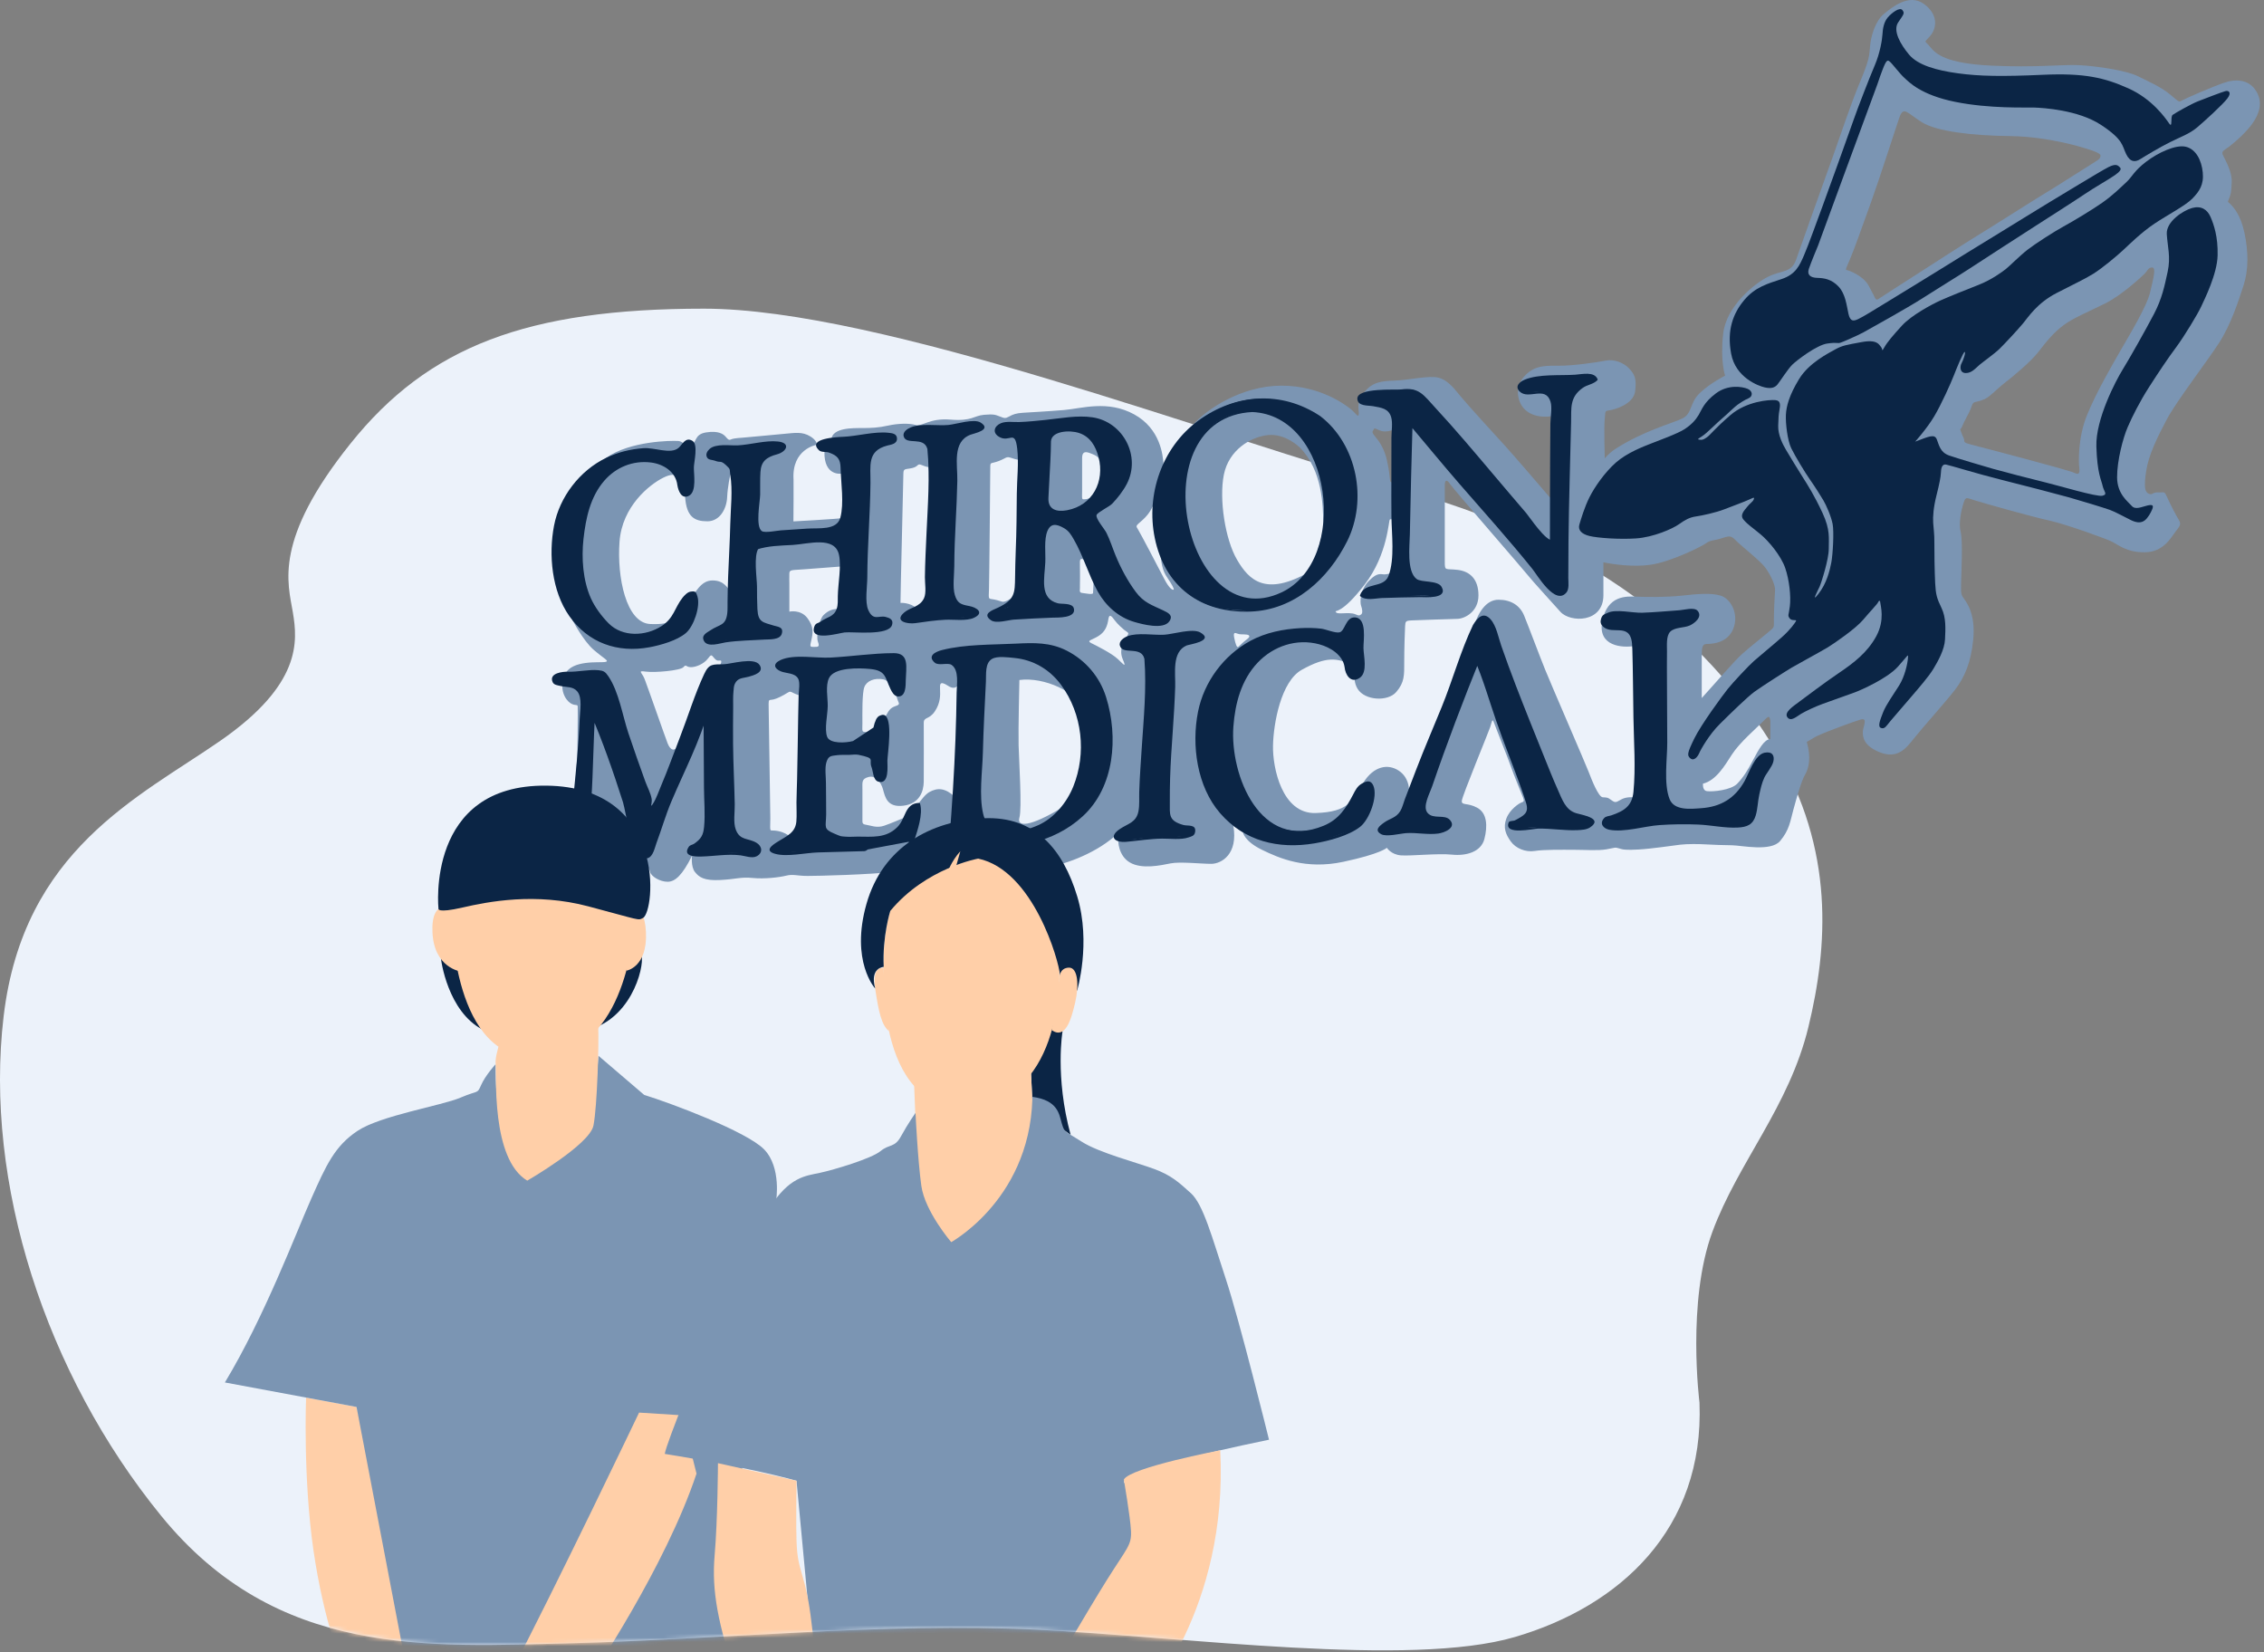 <svg width="544" height="397" viewBox="0 0 544 397" fill="none" xmlns="http://www.w3.org/2000/svg">
<rect x="0" y="0" width="544" height="397" fill="#808080" stroke="none"/>
<path d="M408.359 336.976C408.359 336.976 405.255 312.71 411.463 295.944C417.67 279.177 429.87 265.943 434.526 246.748C439.181 227.552 440.96 204.172 426.54 180.126C412.119 156.08 386.4 131.589 338.715 118.135C291.03 104.682 211.709 74.16 169.128 74.16C126.547 74.16 102.89 83.278 84.262 106.514C65.633 129.75 69.179 140.047 70.365 147.107C71.551 154.166 72.434 164.464 52.916 177.992C33.398 191.521 5.603 204.172 0.872 244.175C-3.859 284.178 10.928 330.067 38.722 364.184C66.517 398.301 102.594 395.66 137.788 394.775C172.976 393.89 212.902 389.774 248.973 391.537C285.044 393.3 338.866 400.655 364.005 393.3C389.137 385.952 409.539 367.422 408.359 336.976Z" fill="#ECF2FA"/>
<path d="M535.737 35.142C537.132 34.044 540.254 31.408 541.806 28.779C543.352 26.156 543.459 23.671 541.806 21.431C540.153 19.191 537.302 18.877 534.381 19.894C531.46 20.91 525.303 23.571 524.389 24.092C523.474 24.619 523.72 24.581 521.468 22.724C519.216 20.866 516.402 19.643 513.62 18.281C510.838 16.919 503.767 15.865 499.578 15.658C495.389 15.451 489.232 16.285 478.433 15.765C467.633 15.238 465.128 12.997 463.759 11.247C462.384 9.496 462.176 10.512 463.797 8.624C465.418 6.735 465.765 3.441 462.252 0.924C458.732 -1.598 454.72 1.658 452.644 3.372C450.569 5.085 449.515 8.831 449.339 11.14C449.162 13.449 449.162 14.359 446.91 19.749C444.658 25.14 442.286 32.375 440.412 37.602C438.539 42.829 432.716 59.068 431.593 62.338C430.47 65.607 428.218 64.86 424.932 66.442C421.645 68.029 414.8 73.532 414.05 80.165C413.299 86.791 414.517 90.255 414.517 90.255C414.517 90.255 410.952 92.019 408.416 94.447C405.88 96.875 406.726 99.392 404.102 100.609C401.477 101.82 394.999 103.502 388.242 107.794C387.246 108.428 386.369 109.225 385.593 110.122C385.593 110.122 385.366 102.353 385.593 100.64C385.82 98.927 385.435 98.752 386.741 98.576C388.04 98.4 392.513 97.108 392.898 93.989C393.283 90.876 392.721 89.891 391.453 88.53C390.185 87.168 387.864 86.22 385.826 86.641C383.782 87.061 377.77 87.902 374.673 87.864C371.576 87.827 369.784 87.933 368.125 88.881C366.472 89.829 364.081 92.207 364.889 95.639C365.696 99.072 368.882 100.502 372.673 100.013C372.673 100.013 372.951 117.834 372.459 119.578C372.459 119.578 363.552 109.181 361.583 107.047C359.615 104.914 352.613 97.246 350.922 95.181C349.232 93.117 347.472 90.738 344.658 90.594C341.845 90.456 338.324 91.328 335.158 91.435C331.991 91.542 329.751 91.755 327.79 94.271C325.828 96.787 326.534 98.187 326.496 99.41C326.459 100.634 325.582 99.059 324.528 98.256C323.475 97.453 317.457 92.659 307.918 92.659C298.38 92.659 289.883 98.312 286.659 102.065C286.659 102.065 279.707 113.284 279.562 111.389C279.417 109.494 278.887 103.056 272.522 99.555C266.151 96.053 259.887 98.155 255.704 98.507C251.516 98.858 247.365 99.065 245.781 99.172C244.198 99.279 243.422 99.536 242.476 100.069C241.523 100.603 241.353 100.477 240.261 100.069C239.17 99.661 238.855 99.448 236.426 99.661C233.997 99.868 233.543 101.236 228.402 100.816C223.267 100.396 221.576 102.567 220.024 102.109C218.479 101.651 215.766 101.726 213.407 102.247C211.048 102.774 209.325 102.843 207.143 102.843C204.96 102.843 200.002 102.736 199.756 105.572L196.658 107.361L198.097 108.572C197.989 114.408 202.058 113.799 202.058 113.799L202.992 114.037L203.623 124.397C200.317 124.749 190.646 125.27 190.646 125.27C190.659 123.801 190.71 115.751 190.672 115.192C190.217 107.926 196.109 106.897 196.109 106.897L196.362 107.11C196.349 106.602 196.109 105.736 194.791 104.901C192.747 103.608 190.918 104.029 188.388 104.236C185.858 104.443 180.471 105.008 178.534 105.146C176.598 105.284 176.036 105.384 175.544 105.616C175.052 105.849 174.737 105.321 174.276 104.832C173.816 104.343 172.706 103.408 169.652 103.891C166.605 104.374 167.552 106.576 165.829 106.997C164.107 107.417 164.53 106.049 162.909 105.949C161.287 105.842 151.434 105.924 145.636 110.003C139.839 114.081 136.306 131.57 136.306 131.57L137.6 149.058C137.6 149.058 140.104 153.903 142.64 156.111C145.176 158.314 146.652 158.841 145.353 159.054C144.053 159.261 137.341 158.477 135.751 162.054C134.162 165.631 135.922 168.184 137.051 168.925C138.174 169.659 138.741 169.132 138.811 169.697C138.88 170.255 138.723 181.82 138.723 181.82L137.858 193.153L152.815 211.495C152.815 211.495 154.859 211.005 155.206 209.537C155.559 208.068 155.913 208.344 156.19 209.468C156.474 210.591 158.581 211.846 160.411 211.846C162.24 211.846 163.975 210.233 166.271 205.621C166.271 205.621 165.975 208.206 166.959 209.468C167.943 210.729 169.141 211.639 173.084 211.425C177.027 211.218 177.941 210.654 180.824 210.936C183.707 211.218 187.227 210.798 188.918 210.378C190.609 209.957 191.454 210.447 194.053 210.447C196.658 210.447 208.688 210.164 215.52 209.399C222.346 208.627 245.005 209.33 250.216 208.627C255.427 207.924 262.587 205.339 267.652 201.084L268.699 201.919C268.699 201.919 268.624 205.546 271.507 207.227C274.39 208.909 278.969 207.893 281.253 207.435C283.543 206.977 288.571 207.541 291.037 207.541C293.497 207.541 297.541 205.207 296.349 198.392L298.658 199.974C298.658 199.974 298.954 202.076 303.181 204.146C307.401 206.211 313.735 208.978 322.781 207.052C331.827 205.125 333.234 203.688 333.234 203.688C333.234 203.688 334.256 205.332 336.646 205.508C339.037 205.684 345.516 204.981 348.891 205.332C352.266 205.684 355.855 204.705 356.669 201.586C357.477 198.474 357.338 195.355 354.947 194.063C352.556 192.77 351.149 193.604 351.25 192.381C351.357 191.157 357.723 175.79 358.076 174.667C358.429 173.55 358.568 172.426 358.953 173.55C359.338 174.667 362.542 182.648 363.104 184.33C363.665 186.012 365.709 190.944 365.987 191.678C366.27 192.412 366.163 192.626 365.602 192.795C365.04 192.971 362.75 194.477 361.943 196.679C361.135 198.882 361.804 200.457 362.996 202.138C364.189 203.82 366.548 204.799 368.769 204.448C370.983 204.096 375.241 204.165 378.023 204.165C380.805 204.165 383.934 204.41 385.978 204.059C388.022 203.707 388.022 203.5 388.968 203.814C389.92 204.128 390.658 204.272 393.756 204.096C396.853 203.921 401.988 203.149 403.717 202.942C405.439 202.735 408.183 202.766 409.981 202.873C411.772 202.979 413.854 203.048 416.176 203.08C418.497 203.117 425.537 204.692 427.751 202.032C429.966 199.371 430.142 197.376 430.918 194.539C431.694 191.703 432.817 187.643 433.732 186.106C434.646 184.568 435.208 181.977 434.135 178.231C434.981 177.81 435.788 177.214 436.76 176.762C439.012 175.714 445.169 173.449 447.049 172.878C448.922 172.307 447.661 174.572 447.61 175.74C447.566 176.907 447.654 179.191 451.786 180.778C455.912 182.366 457.981 179.843 459.81 177.509C461.64 175.175 467.178 169.013 469.664 165.844C472.149 162.669 473.607 158.985 474.124 153.708C474.641 148.437 473.184 145.726 472.25 144.327C471.31 142.928 471.128 143.21 471.216 139.985C471.31 136.766 471.638 129.857 471.109 127.792C470.579 125.728 471.285 122.402 471.815 120.827C472.345 119.252 472.414 119.566 474.559 120.231C476.704 120.896 487.964 124.084 492.26 125.025C496.556 125.973 505.735 129.33 507.318 130.064C508.902 130.798 510.946 132.762 515.412 132.687C519.878 132.618 521.638 129.154 522.698 127.786C523.758 126.418 524.174 125.966 523.543 124.918C522.913 123.87 521.853 121.944 520.907 119.842C519.954 117.74 520.168 118.405 518.654 118.304C517.14 118.198 517.279 119.039 516.295 118.618C515.311 118.198 515.134 116.867 515.696 113.121C516.257 109.375 518.371 105.033 520.661 100.728C522.95 96.424 530.375 86.76 533.22 82.355C536.072 77.944 537.901 72.202 539.1 68.531C540.298 64.854 540.261 60.443 539.308 55.962C538.355 51.482 536.633 49.8 535.965 49.066C535.296 48.332 535.157 48.821 535.611 47.692C536.072 46.562 536.141 46.092 536.242 43.714C536.349 41.335 534.766 38.568 534.198 37.413C533.605 36.271 534.343 36.234 535.737 35.142ZM173.153 159.594C173.153 159.594 164.076 177.446 163.041 179.103C162.007 180.76 161.022 180.151 160.417 178.588C159.805 177.026 155.515 164.727 154.878 163.114C154.241 161.502 153.049 161.081 155.231 161.364C157.414 161.646 163.489 161.106 164.215 160.29C164.94 159.475 164.707 160.24 165.949 160.29C167.192 160.334 169.116 159.5 170.031 158.308C170.945 157.115 170.92 157.304 171.602 158.101C172.283 158.891 172.56 158.709 173.059 158.684C173.557 158.659 173.153 159.594 173.153 159.594ZM175.841 142.501C174.749 141.208 174.011 139.457 171.198 139.457C168.384 139.457 167.123 142.281 164.972 145.375C162.82 148.468 162.051 150.169 156.247 149.924C150.443 149.679 148.223 138.654 148.86 130.145C149.491 121.643 156.039 116.422 159.414 114.747C162.789 113.065 164.303 114.502 164.618 119.334C164.934 124.165 166.839 125.245 169.968 125.245C173.097 125.245 174.611 122.026 174.718 119.503C174.825 116.98 175.469 114.069 175.469 114.069C179.701 113.749 176.932 143.8 175.841 142.501ZM192.299 200.877L189.41 200.67C187.435 199.371 185.631 199.566 185.284 199.522C184.931 199.478 185.095 198.261 185.095 196.579C185.095 194.897 184.698 171.655 184.698 170.048C184.698 168.442 184.578 168.159 185.284 168.134C185.991 168.109 187.044 167.689 188.382 166.942C189.719 166.195 189.624 165.963 190.495 166.427C191.366 166.892 192.205 167.08 192.205 167.08L193.239 175.319L193.447 192.726L192.299 200.877ZM202.128 146.285C200.084 146.216 199.1 146.636 197.939 147.722C196.778 148.807 196.04 152.83 196.532 154.16C197.024 155.49 196.532 155.421 195.548 155.421C194.564 155.421 194.595 155.352 194.949 153.808C195.302 152.271 195.636 150.633 193.996 148.487C192.356 146.341 189.669 146.95 189.669 146.95C189.669 145.551 189.669 140.022 189.669 140.022C189.669 140.022 189.631 138.692 189.669 137.744C189.706 136.797 190.407 137.01 193.365 136.766C196.324 136.521 202.128 136.1 202.128 136.1C202.128 138.617 202.128 146.285 202.128 146.285ZM217.066 113.768C217.066 112.437 217.646 112.82 219.229 112.437C220.813 112.055 220.321 111.245 221.482 111.735C222.642 112.224 223.103 112.224 223.103 112.224L223.872 117.997L223.633 135.046L223.872 144.81L220.397 146.247C218.674 144.672 216.372 144.848 216.372 144.848C216.353 143.135 217.066 115.098 217.066 113.768ZM207.685 165.078C208.247 163.61 210.076 162.8 212.259 163.221C214.441 163.641 215.709 168.228 215.709 168.228C215.886 168.787 216.34 169.176 215.533 169.508C214.725 169.841 213.949 169.91 213.104 171.554C212.259 173.198 209.477 175.997 208.228 175.896C206.972 175.796 207.218 175.859 207.218 173.757C207.218 171.661 207.124 166.547 207.685 165.078ZM229.361 191.364C227.109 189.331 225.317 189.193 223.342 190.279C221.374 191.364 219.368 195.6 217.886 196.196C216.41 196.792 214.158 197.809 212.398 198.399C210.638 198.995 209.092 198.292 208.102 198.154C207.117 198.016 207.225 197.664 207.225 196.686C207.225 195.707 207.225 191.54 207.225 189.72C207.225 187.9 206.979 187.129 208.701 186.677C210.423 186.219 211.691 187.907 212.183 189.689C212.675 191.471 213.167 194.063 217.072 193.573C220.977 193.084 221.929 190.109 221.961 187.8C221.999 185.491 221.961 175.131 221.961 173.656C221.961 172.188 223.261 172.953 224.636 170.889C226.011 168.824 225.929 166.967 225.878 165.706C225.834 164.445 225.74 163.422 227.802 164.771C229.865 166.126 230.433 164.118 230.433 164.118L229.361 191.364ZM260.013 118.003C260.013 116.635 260.013 110.021 260.013 110.021C260.013 108.409 260.89 108.446 262.088 108.936C263.287 109.425 265.482 109.946 264.757 114.991C264.031 120.036 260.789 119.961 260.328 119.961C259.874 119.961 260.013 119.365 260.013 118.003ZM259.483 141.371C259.527 140.669 259.508 136.264 259.483 135.046C259.458 133.835 260.328 134.412 260.328 134.412C260.328 134.412 263.072 136.069 262.927 137.707C262.788 139.338 262.643 141.98 262.643 142.469C262.643 142.959 260.789 142.539 260.089 142.469C259.388 142.4 259.439 142.068 259.483 141.371ZM240.728 144.534C240.022 144.289 239.075 144.045 238.268 143.938C237.461 143.831 237.561 143.731 237.637 141.56C237.707 139.388 237.946 113.73 237.946 112.299C237.946 110.862 238.091 111.496 239.997 110.762C241.895 110.028 241.719 109.57 243.024 110.028C244.324 110.486 245.068 110.517 245.068 110.517L245.661 117.238L245.737 133.095L243.908 143.248C242.558 144.007 241.435 144.779 240.728 144.534ZM255.263 193.994C247.333 198.8 244.286 198.662 244.942 196.466C245.598 194.27 244.848 182.837 244.753 179.059C244.658 175.281 244.942 163.372 244.942 163.372C250.904 162.581 258.972 166.264 260.423 170.745C261.868 175.231 263.192 189.187 255.263 193.994ZM271.065 152.371C270.939 152.673 270.876 152.873 270.434 153.488C269.986 154.103 268.813 156.111 269.766 158.352C270.718 160.592 270.049 159.719 268.605 158.352C267.16 156.984 263.539 155.164 262.233 154.524C260.934 153.877 262.41 153.802 264.025 152.754C265.646 151.706 266.1 150.232 266.315 148.801C266.523 147.364 267.091 147.998 267.829 149.008C268.567 150.025 269.848 151.085 269.848 151.085C270.15 151.399 270.327 151.449 270.705 151.738C271.071 152.033 271.191 152.07 271.065 152.371ZM282.004 141.66C281.827 141.767 281.089 141.698 279.682 138.962C278.275 136.232 274.125 128.319 273.487 127.271C272.857 126.224 272.819 126.468 274.579 124.893C276.339 123.318 276.951 121.668 276.951 121.668C276.951 121.668 278.471 126.468 278.698 131.018C278.925 135.567 279.367 137.18 280.528 138.855C281.688 140.543 282.18 141.56 282.004 141.66ZM329.979 103.357C330.281 102.962 329.979 102.68 331.385 103.357C332.792 104.035 334.439 103.357 334.439 103.357L334.905 115.914C333.991 115.87 334.06 115.776 333.965 115.073C333.871 114.37 333.871 113.372 333.259 110.592C332.647 107.813 331.36 105.974 330.515 104.995C329.676 104.01 329.676 103.753 329.979 103.357ZM327.928 140.405C333.486 133.157 333.631 124.95 333.965 124.812C334.3 124.674 334.369 124.692 334.369 124.692C335.019 126.324 334.773 133.597 334.615 135.768C334.457 137.939 333.82 137.864 332.874 137.989C331.922 138.115 331.152 137.255 328.931 139.545C326.717 141.836 326.768 144.76 327.052 145.551C327.335 146.335 327.474 147.282 327.089 147.596C326.705 147.91 326.509 147.966 325.702 147.596C324.894 147.226 323.626 147.314 322.585 147.351C321.544 147.389 321.109 147.351 320.932 146.956C320.749 146.561 322.364 147.646 327.928 140.405ZM299.837 153.413C299.484 153.67 298.639 154.392 298.639 154.392C298.639 154.392 297.932 155.07 297.56 155.409C297.188 155.747 296.854 154.649 296.576 153.306C296.292 151.964 296.645 151.945 297.301 152.221C297.957 152.497 298.475 152.346 299.509 152.459C300.538 152.572 300.184 153.156 299.837 153.413ZM297.245 134.488C294.393 129.625 292.879 119.93 294.078 114.012C295.276 108.095 300.519 104.945 304.707 104.525C308.896 104.104 312.309 107.499 312.309 107.499C317.867 113.096 317.867 121.712 317.974 125.659C318.075 129.612 314.782 137.293 314.782 137.293C304.083 143.467 300.09 139.351 297.245 134.488ZM425.386 177.566C423.884 177.609 422.522 180.176 421.21 182.655C419.898 185.127 418.958 186.671 417.456 188.258C415.955 189.846 411.545 190.266 410.139 190.078C409.287 189.965 409.161 189.017 409.186 188.283C412.365 187.486 414.39 184.004 416.144 181.287C418.043 178.344 422.023 174.993 423.676 173.273C425.039 171.862 425.184 171.968 425.386 173.167V177.566ZM425.714 151.185C425.007 151.851 420.333 155.559 418.541 157.172C416.75 158.785 412.031 164.275 408.902 167.708C408.902 167.708 408.902 159.205 408.902 157.417C408.902 155.634 409.041 154.756 410.025 154.725C411.009 154.687 414.99 154.725 416.466 151.085C417.942 147.446 415.797 143.806 413.438 143.103C411.078 142.4 407.981 142.683 404.114 143.103C400.247 143.524 395.491 143.455 393.138 143.348C390.778 143.241 386.243 143.034 385.006 149.196C383.776 155.352 389.914 155.697 392.772 155.195L393.169 190.185L392.267 191.553C392.267 191.553 390.879 191.408 389.687 192.004C388.488 192.6 388.28 193.052 387.258 192.287C386.236 191.515 386.129 191.622 385.113 191.553C384.091 191.484 382.508 187.493 381.701 185.39C380.893 183.288 372.73 164.495 371.286 160.924C369.841 157.354 367.242 150.376 366.22 147.897C365.198 145.419 363.015 144.088 360.063 144.088C357.104 144.088 355.004 147.126 353.837 151.581C352.67 156.03 339.34 189.281 339.34 189.281L338.545 189.507C338.545 189.507 338.533 186.721 336.035 185.114C333.536 183.502 330.117 183.947 327.531 188.12C324.951 192.293 324.175 195.092 316.119 195.336C308.063 195.581 305.773 184.487 305.881 179.166C305.988 173.844 307.78 163.729 312.776 160.931C318.964 157.467 321.254 158.408 323.929 159.249C326.604 160.09 324.49 162.713 326.219 165.511C327.941 168.31 333.436 168.624 335.473 166.283C337.517 163.936 337.41 162.154 337.41 159.073C337.41 155.992 337.549 151.725 337.618 150.495C337.687 149.272 337.757 149.127 339.132 149.058C340.507 148.989 348.386 148.732 350.184 148.688C351.976 148.638 355.25 146.962 355.25 143.041C355.25 139.119 353.174 137.268 350.254 136.916C347.333 136.565 347.156 137.268 347.156 135.059C347.156 132.856 347.156 124.699 347.156 121.549C347.156 118.399 347.156 117.941 347.156 116.541C347.156 115.142 347.755 115.249 348.424 116.296C349.093 117.344 365.665 136.389 367.002 138.071C368.34 139.752 372.572 144.321 374.919 146.969C377.266 149.623 385.271 149.717 385.271 142.99C385.271 139.244 385.271 136.659 385.271 135.103C387.858 135.617 392.488 136.276 396.595 135.686C401.452 134.983 408.732 131.382 409.899 130.541C411.06 129.7 411.69 129.945 413.596 129.348C415.494 128.752 415.885 128.577 417.046 129.807C418.207 131.03 423.064 134.776 424.263 136.489C425.461 138.202 426.622 140.587 426.515 141.88C426.408 143.172 426.231 147.232 426.231 148.776C426.206 150.307 426.42 150.52 425.714 151.185ZM459.886 66.335C458.341 67.333 452.266 71.198 451.635 71.656C451.004 72.114 450.789 72.076 450.512 71.549C450.234 71.022 450.335 71.06 448.998 68.625C447.661 66.191 444.21 64.948 443.787 64.898C443.365 64.848 443.453 64.76 444.475 62.375C445.497 59.997 447.042 55.617 449.439 48.972C451.83 42.321 455.35 31.226 456.372 28.283C457.394 25.34 458.24 27.166 461.791 29.369C465.343 31.571 473.79 32.588 483.012 32.695C492.229 32.801 500.714 35.531 500.714 35.531C504.423 36.635 504.801 37.05 504.713 37.558C504.625 38.066 504.391 38.279 503.401 38.888C502.429 39.484 492.809 45.627 491.434 46.412C490.059 47.202 476.357 55.912 474.894 56.753C473.43 57.606 461.432 65.337 459.886 66.335ZM516.642 70.219C515.797 73.79 511.331 81.037 509.501 84.256C507.672 87.475 503.767 94.089 501.477 99.731C499.187 105.365 499.471 111.352 499.61 112.331C499.748 113.31 499.717 114.288 498.487 113.623C497.257 112.958 475.228 107.217 473.575 106.796C471.922 106.376 471.992 106.2 471.954 105.711C471.916 105.221 471.777 105.328 471.285 103.96C470.793 102.592 471.039 103.577 471.493 102.385C471.954 101.193 473.077 99.373 473.499 98.287C473.922 97.202 473.922 96.75 474.66 96.574C475.398 96.398 475.682 96.398 476.912 95.871C478.142 95.344 479.833 93.424 481.662 92.019C483.492 90.619 487.958 86.942 489.863 84.457C491.762 81.972 493.491 79.87 495.844 78.119C498.203 76.369 501.546 75.038 505.836 72.905C510.126 70.771 515.09 65.977 515.09 65.977C516.137 65.011 516.074 64.296 517.096 64.264C518.118 64.239 517.487 66.655 516.642 70.219Z" fill="#7B95B3"/>
<path d="M351.421 116.152C347.125 111.226 343.037 106.194 338.785 101.174C338.527 109.771 338.388 119.403 338.129 127.999C338.041 130.93 338.104 136.853 338.993 139.32C339.41 140.474 341.321 140.073 343.529 140.273C343.983 140.317 345.491 140.882 345.781 141.233C346.065 141.585 345.781 142.928 345.34 143.009C344.665 143.135 333.745 143.11 328.787 143.524C328.295 143.568 327.632 143.423 327.437 142.972C327.254 142.539 327.954 141.836 328.358 141.591C329.31 141.008 332.054 140.468 333.158 140.273C335.518 139.853 334.975 125.044 334.956 118.995C334.937 112.588 335.076 106.37 334.969 100.628C334.962 100.295 334.944 99.009 334.363 98.319C334.13 98.043 333.392 97.892 333.032 97.829C331.266 97.509 329.531 96.945 327.739 96.869C326.642 96.819 326.617 95.137 327.045 94.949C328.919 94.127 332.105 94.516 334.798 94.259C336.129 94.127 338.482 93.286 339.776 93.757C340.785 94.127 342.299 96.116 342.709 96.543C350.405 104.625 359.552 116.033 369.261 127.146C370.094 128.1 371.992 130.817 373.09 130.189C373.115 127.127 373.027 123.569 373.058 120.501C373.096 115.82 373.235 97.315 373.235 96.311C373.235 95.464 372.857 94.679 371.955 94.278C371.09 93.889 367.905 94.303 367.122 94.259C365.886 94.19 365.236 93.669 365.261 92.891C365.299 91.699 366.838 91.272 368.031 91.178C371.481 90.914 374.932 90.651 378.376 90.381C379.625 90.287 380.887 90.186 382.13 90.318C382.71 90.381 383.467 90.782 383.246 91.322C383.171 91.504 382.994 91.623 382.817 91.724C380.875 92.853 378.118 93.154 377.26 95.225C376.989 95.878 376.97 96.599 376.957 97.302C376.667 112.136 376.137 124.109 376.194 140.669C376.2 142.645 375.229 143.022 374.314 142.57C372.648 141.754 369.595 137.318 368.397 135.912C361.817 128.213 358.568 124.347 351.421 116.152Z" fill="#0B2545"/>
<path d="M316.643 100.207C313.949 98.256 309.003 96.398 305.698 95.972C300.418 95.281 294.967 96.781 290.501 99.655C286.035 102.535 283.063 105.391 280.616 110.091C278.275 114.571 277.386 122.076 277.506 124.259C278.01 133.496 281.966 139.778 286.053 142.896C290.318 146.14 295.018 146.705 300.746 146.68C305.912 146.661 310.435 144.227 314.119 141.654C318.964 138.272 323.285 130.164 324.049 127.899C326.641 120.212 326.301 107.21 316.643 100.207ZM318.062 127.51C317.633 130.647 315.488 136.59 313.192 138.78C310.208 141.622 306.209 144.653 299.951 144.007C296.248 143.624 292.993 141.654 291.1 139.602C287.057 135.228 284.931 126.895 284.521 122.226C284.092 117.351 284.508 114.169 285.757 110.53C287 106.89 289.189 103.47 292.393 101.312C294.98 99.574 298.128 98.733 301.25 98.708C305.161 98.67 310.088 100.942 313.186 105.215C317.936 111.766 319.298 118.524 318.062 127.51Z" fill="#0B2545"/>
<path d="M278.281 146.818C274.357 145.833 272.497 143.015 270.421 139.558C269.027 137.23 267.784 134.827 266.876 132.266C265.93 129.599 264.315 125.54 262.05 123.826C265.753 122.597 267.242 120.363 269.519 117.206C271.941 113.843 271.462 108.729 269.588 105.321C268.383 103.125 265.229 100.678 260.845 100.546C257.35 100.439 250.518 101.525 245.421 101.795C244.506 101.845 241.674 101.826 240.778 101.996C239.882 102.171 239.283 102.981 239.845 104.123C240.602 105.052 242.053 104.493 243.699 104.757C243.932 104.794 244.544 104.882 244.727 105.027C245.074 105.29 245.099 105.792 245.093 106.225C245.03 112.902 244.973 119.578 244.91 126.249C244.872 130.66 244.664 131.927 244.57 136.941C244.544 138.359 244.645 141.873 244.071 143.793C243.668 145.155 242.582 146.015 240.602 146.247C239.996 146.322 238.684 146.705 238.179 147.05C237.675 147.395 237.908 148.914 239.409 148.776C244.935 148.274 248.96 148.117 254.499 147.904C255.25 147.872 256.48 147.879 257.022 147.364C257.603 146.818 257.521 145.921 256.997 145.814C255.18 145.431 252.442 145.281 251.843 144.973C250.689 144.39 250.462 142.877 250.417 141.591C250.342 139.445 250.398 137.293 250.512 135.147C250.739 130.792 250.714 126.688 251.723 125.816C252.392 125.213 256.347 125.991 257.495 127.554C260.656 131.865 262.933 140.574 265.904 144.195C267.103 145.657 269.5 147.797 271.84 148.663C273.575 149.303 275.884 149.585 277.726 149.761C279.638 149.937 280.748 149.159 280.748 148.531C280.748 147.464 279.341 147.082 278.281 146.818ZM252.726 123.343C251.61 123.406 251.137 122.973 251.168 121.894C251.256 119.108 251.887 109.093 251.875 106.131C251.868 104.863 252.013 103.483 252.726 103.263C254.379 102.755 255.729 102.893 257.426 103.201C258.353 103.37 260.921 103.671 262.088 104.901C264.416 107.348 265.576 111.728 264.744 114.985C264.245 116.936 263.785 119.384 261.583 120.883C258.82 122.772 256.398 123.142 252.726 123.343Z" fill="#0B2545"/>
<path d="M223.487 107.637C223.241 106.401 222.774 105.516 221.052 105.579C220.415 105.598 219.569 105.497 218.226 105.114C217.355 104.863 217.847 103.389 218.951 103.044C219.443 102.887 222.351 102.812 224.616 102.717C228.584 102.561 230.356 102.165 234.312 101.789C236.135 101.613 236.084 103.32 235.214 103.627C234.116 104.016 230.47 104.06 229.858 105.911C229.353 107.43 229.454 110.498 229.41 114.125C229.278 124.655 228.363 130.698 228.748 142.099C228.805 143.838 228.817 145.482 230.577 145.971C231.448 146.216 234.097 145.657 234.495 146.467C234.772 147.032 234.709 147.828 234.11 148.036C233.511 148.243 230.647 148.437 230.01 148.443C224.925 148.462 223.323 148.858 220.011 149.316C219.702 149.36 218.213 149.711 217.677 149.454C216.932 149.09 216.8 148.098 217.614 147.427C218.251 146.9 220.112 146.862 221.291 146.159C222.856 145.224 222.906 142.608 222.9 139.784C222.875 133.421 223.632 124.467 223.607 116.981C223.588 112.343 223.581 108.114 223.487 107.637Z" fill="#0B2545"/>
<path d="M275.639 158.144C275.405 156.839 274.939 155.904 273.128 155.929C272.459 155.942 271.57 155.816 270.169 155.383C269.261 155.107 269.81 153.57 270.971 153.225C271.488 153.074 274.541 153.049 276.926 152.999C281.089 152.917 282.963 152.535 287.12 152.221C289.038 152.077 288.949 153.865 288.035 154.172C286.874 154.561 283.045 154.53 282.363 156.456C281.802 158.038 281.846 161.263 281.726 165.072C281.367 176.122 280.282 182.448 280.452 194.42C280.477 196.246 280.452 197.972 282.294 198.518C283.202 198.788 285.991 198.261 286.394 199.12C286.672 199.723 286.59 200.551 285.953 200.758C285.316 200.959 282.307 201.109 281.638 201.097C276.301 201.009 274.617 201.398 271.128 201.806C270.8 201.844 269.236 202.189 268.674 201.9C267.905 201.505 267.785 200.463 268.649 199.773C269.324 199.233 271.286 199.227 272.535 198.518C274.194 197.57 274.308 194.822 274.352 191.86C274.459 185.183 275.437 175.796 275.563 167.94C275.645 163.083 275.727 158.64 275.639 158.144Z" fill="#0B2545"/>
<path d="M163.406 116.372C163.413 117.658 164.018 118.8 164.819 118.938C165.639 119.076 165.936 117.608 165.961 116.786C166.037 114.577 166.031 112.701 166.163 109.576C166.232 107.875 166.46 106.658 166.012 106.313C165.488 105.918 164.466 106.187 164.094 106.727C163.583 107.468 163.533 108.766 163.04 109.168C162.611 109.519 161.217 108.779 160.681 108.647C156.53 107.624 154.385 108.039 151.357 108.484C149.011 108.829 144.147 110.523 140.564 113.943C138.331 116.077 133.909 121.975 133.511 128.188C133.082 134.757 133.524 138.83 134.823 142.683C135.927 145.946 137.624 148.569 140.892 151.744C143.977 154.737 148.121 155.44 153.237 155.421C156.751 155.409 159.962 154.059 163.375 152.516C164.655 151.938 165.602 150.727 165.942 149.472C166.699 146.674 167.658 142.005 166.163 142.444C164.018 143.147 164.043 145.538 162.675 147.559C161.426 149.403 159.363 150.828 157.325 151.738C155.647 152.484 152.676 152.71 150.84 152.685C148.506 152.648 146.317 150.985 144.885 149.152C143.453 147.32 141.378 145.174 140.495 141.434C139.214 136.019 138.829 132.48 140.211 125.452C141.012 121.398 141.952 117.539 146.601 113.36C149.263 110.969 154.171 110.523 156.537 110.668C160.751 110.931 163.4 114.219 163.406 116.372Z" fill="#0B2545"/>
<path d="M323.727 160.071C323.764 161.464 324.061 162.957 325.632 162.87C327.057 162.788 327.152 161.27 327.12 160.366C326.994 156.902 326.9 155.823 326.982 152.434C327.026 150.583 326.49 149.165 325.928 148.807C325.285 148.387 324.521 149.046 324.086 149.642C323.48 150.464 323.184 151.964 322.597 152.415C322.08 152.811 318.339 150.615 310.757 151.411C303.679 152.158 299.9 154.129 295.61 157.944C292.936 160.322 288.507 166.823 288.173 173.581C287.819 180.722 288.45 185.133 290.147 189.275C291.579 192.783 293.718 195.581 297.787 198.932C301.622 202.088 306.707 202.728 312.946 202.565C317.229 202.452 321.121 200.896 325.247 199.12C326.799 198.455 327.915 197.119 328.3 195.744C329.152 192.688 330.205 187.593 328.395 188.108C325.796 188.936 325.89 191.534 324.269 193.761C322.787 195.801 320.768 197.614 318.308 198.662C316.283 199.522 313.242 199.861 311.003 199.654C307.148 199.296 304.391 197.959 302.594 196.008C300.796 194.063 298.493 191.735 297.44 187.668C296.052 182.31 294.771 178.087 296.292 170.425C297.168 166.001 298.216 161.784 303.786 157.115C306.972 154.442 310.807 153.796 314.964 154.047C320.112 154.348 323.663 157.737 323.727 160.071Z" fill="#0B2545"/>
<path d="M181.695 131.563C183.24 130.917 187.599 130.572 188.994 130.503C192.053 130.352 194.728 130.177 197.781 129.907C198.746 129.819 201.011 129.675 201.831 130.177C202.474 130.572 202.273 132.881 202.216 134.111C202.052 137.65 201.97 139.589 201.982 142.451C201.995 145.274 201.938 147.897 200.374 148.826C199.194 149.529 197.333 149.573 196.696 150.094C195.882 150.765 196.015 151.763 196.759 152.12C197.295 152.384 198.778 152.026 199.093 151.982C202.405 151.524 204.007 151.129 209.092 151.11C209.729 151.11 212.593 150.909 213.192 150.702C213.792 150.495 213.855 149.705 213.577 149.133C213.18 148.324 210.537 148.882 209.66 148.638C207.9 148.148 207.887 146.504 207.83 144.766C207.445 133.371 208.36 127.328 208.493 116.792C208.537 113.165 208.436 110.097 208.941 108.578C209.552 106.733 213.199 106.689 214.296 106.294C215.167 105.987 215.217 104.28 213.394 104.455C209.445 104.832 207.666 105.227 203.705 105.384C201.434 105.472 198.525 105.554 198.033 105.71C196.936 106.056 196.437 107.53 197.308 107.781C198.652 108.164 199.497 108.264 200.134 108.246C201.856 108.189 202.323 109.074 202.569 110.31C202.664 110.781 202.67 115.016 202.689 119.641C202.695 121.291 202.613 123.237 202.563 124.987C202.462 126.587 202.027 127.064 200.273 127.102C198.04 127.152 195.018 127.441 189.694 127.78C184.899 128.087 182.698 128.282 182.313 127.943C181.442 127.177 181.928 124.454 181.991 118.907C182.029 115.28 181.935 112.211 182.439 110.693C183.051 108.848 186.697 108.804 187.795 108.409C188.666 108.101 188.716 106.394 186.887 106.57C182.938 106.947 181.159 107.342 177.197 107.499C174.926 107.587 172.018 107.668 171.532 107.825C170.434 108.17 169.936 109.645 170.807 109.896C172.15 110.279 172.996 110.379 173.633 110.36C175.355 110.304 175.822 111.189 176.068 112.425C176.162 112.895 176.169 117.131 176.188 121.756C176.213 129.242 175.462 138.196 175.481 144.559C175.494 147.383 175.437 150.006 173.872 150.934C172.693 151.637 170.832 151.681 170.195 152.202C169.381 152.873 169.513 153.871 170.258 154.229C170.794 154.492 172.276 154.135 172.592 154.091C175.904 153.633 177.506 153.237 182.591 153.219C183.228 153.219 186.092 153.018 186.691 152.811C187.29 152.604 187.353 151.813 187.076 151.242C186.678 150.432 184.035 150.985 183.158 150.746C181.392 150.257 181.386 148.613 181.329 146.874C181.127 141.158 181.127 131.802 181.695 131.563Z" fill="#0B2545"/>
<path d="M138.362 192.117C139.314 182.63 139.952 176.499 140.09 167.752C139.964 166.61 139.813 165.555 139.283 165.298C137.498 164.42 133.706 164.645 133.46 163.723C133.391 163.001 133.624 161.853 134.886 161.746C135.611 161.69 138.715 162.035 139.447 161.991C141.068 161.884 143.484 161.276 144.329 161.445C145.301 161.646 146.001 163.579 146.354 164.501C147.749 168.109 149.61 174.221 151.161 178.689C152.549 182.705 153.824 186.332 156.725 194.257C156.978 194.954 160.46 186.602 161.274 184.387C164.358 176.016 165.86 172.703 169.367 163.202C169.891 161.79 170.383 160.41 170.913 160.121C171.354 159.883 173.688 160.002 174.187 159.996C175.941 159.977 179.044 159.293 180.792 159.462C181.271 159.506 182.135 159.826 182.135 160.554C182.142 161.753 180.848 162.154 178.887 162.267C177.234 162.368 176.622 162.707 176.193 163.453C175.373 164.884 175.562 168.429 175.518 171.109C175.373 180.383 175.739 187.675 175.903 193.078C175.947 194.395 175.789 200.407 176.716 201.348C177.303 201.938 178.792 202.195 179.587 202.446C180.382 202.697 181.479 202.616 181.978 203.274C182.476 203.94 182.438 204.956 181.706 205.345C181.132 205.646 179.984 205.414 179.366 205.213C178.268 204.856 176.117 204.944 174.54 204.981C171.449 205.057 170.118 205.439 167.172 205.37C166.573 205.358 165.847 205.213 165.645 204.649C165.456 204.128 165.86 203.569 166.346 203.3C166.831 203.03 167.393 202.948 167.891 202.703C169.657 201.837 169.891 199.465 169.878 197.508C169.859 194.489 169.84 191.471 169.821 188.453C169.784 182.366 169.746 176.279 169.708 170.199C168.648 174.334 167.197 178.369 165.387 182.234C162.668 188.032 161.185 191.283 159.848 194.602C159.186 196.253 158.126 199.798 157.508 201.461C156.807 203.35 156.139 205.452 155.552 205.772C155.142 205.998 154.454 205.584 154.032 204.686C153.237 202.992 153.01 202.289 152.543 200.375C150.581 192.281 148.802 188.12 146.342 181.23C145.15 177.898 144.361 175.2 142.399 170.795C141.907 177.365 141.983 184.82 141.434 192.243" fill="#0B2545"/>
<path d="M219.002 202.12C219.828 199.93 220.194 196.823 220.49 194.502C220.535 194.169 220.724 193.378 220.415 193.253C219.525 192.87 218.674 194.044 218.346 194.853C217.336 197.332 216.106 199.528 213.753 200.827C212.599 201.461 209.47 201.379 208.158 201.367C204.827 201.335 204.032 201.379 200.708 201.392C199.49 201.398 198.979 201.116 198.424 200.519C197.844 199.892 197.724 198.649 197.812 197.231C197.989 194.389 197.78 191.189 197.818 188.346C197.862 185.121 197.856 181.625 198.336 181.324C198.714 181.086 201.685 181.142 202.133 181.123C203.994 181.061 206.101 180.96 207.962 181.105C208.315 181.13 208.7 181.174 208.971 181.4C209.337 181.701 209.773 182.102 209.855 182.849C210 184.217 210.391 185.528 210.826 186.834C211.205 187.969 212.271 187.574 212.435 186.79C212.624 185.899 212.504 184.537 212.536 182.956C212.599 179.285 213.211 176.48 212.491 172.884C212.428 172.571 212.296 172.194 211.981 172.138C211.69 172.081 211.432 172.338 211.274 172.589C210.467 173.882 210.593 175.633 209.646 176.831C208.681 178.055 207.369 178.262 205.811 178.35C203.748 178.463 200.689 178.657 198.626 178.576C198.336 178.563 198.026 178.375 198.077 176.097C198.178 171.391 198.291 170.343 198.216 167.118C198.165 164.903 198.449 161.715 199.54 161.15C201.149 160.322 204.461 160.441 208.114 160.41C208.839 160.403 211.615 160.41 212.233 160.786C213.722 161.677 213.81 162.662 214.384 164.802C214.542 165.392 215.456 167.136 216.056 167.011C216.806 166.86 216.724 165.951 216.819 165.555C217.191 164.03 216.888 163.271 216.92 161.696C216.945 160.278 217.059 159.142 216.813 158.213C216.63 157.536 216.264 157.134 214.561 157.272C212.965 157.398 209.741 157.724 208.139 157.799C202.575 158.05 200.241 158.421 194.98 158.496C192.141 158.54 189.548 158.439 187.788 158.841C186.369 159.161 186.627 160.686 187.479 160.893C188.324 161.1 191.226 161.458 192.223 162.424C192.538 162.731 192.639 164.3 192.57 166.346C192.406 171.341 192.267 186.576 192.046 192.205C191.964 194.32 192.374 198.173 191.422 200.061C190.961 200.971 189.428 201.956 187.012 202.534C186.438 202.672 185.403 203.255 185.46 203.845C185.555 204.774 186.526 204.943 187.574 204.881C193.907 204.485 201.168 204.416 207.962 204.184" fill="#0B2545"/>
<path d="M265.513 169.069C264.927 166.766 264.088 164.489 262.681 162.562C259.691 158.465 254.84 155.315 249.762 154.957C247.951 154.831 242.393 155.214 236.546 155.503C232.578 155.704 230.351 156.193 226.396 156.626C225.462 156.727 224.219 157.241 224.465 158.145C224.61 158.678 225.229 158.998 225.784 158.979C228.805 158.879 229.935 159.55 230.313 160.278C230.559 160.755 230.565 161.32 230.565 161.853C230.521 174.767 229.903 187.869 228.793 201.586L234.476 203.507C240.148 203.488 244.671 202.923 248.683 202.088C250.878 201.63 252.31 200.695 254.266 199.597C257.3 197.897 262.208 195.092 264.826 188.221C265.671 185.999 266.542 182.441 266.624 180.063C266.75 176.38 266.422 172.659 265.513 169.069ZM260.183 181.525C259.489 187.675 258.246 190.361 256.12 193.216C253.149 197.207 250.165 198.549 248.639 199.039C246.91 199.591 243.605 200.582 241.788 200.582C239.971 200.582 238.085 200.018 236.817 198.725C235.032 196.893 235.48 192.726 235.442 190.172C235.309 181.519 235.808 172.54 236.237 163.842C236.445 159.538 236.401 158.678 237.978 157.8C238.684 157.404 241.983 157.58 242.797 157.586C250.083 157.618 255.597 162.374 258.208 169.145C259.905 173.537 260.902 175.131 260.183 181.525Z" fill="#0B2545"/>
<path d="M354.574 150.069C354.801 149.629 355.735 148.268 356.214 148.123C356.965 147.904 357.684 149.14 358.031 149.836C358.826 151.43 360.251 155.948 361.797 160.134C364.068 166.271 367.5 174.867 370.187 181.494C372.099 186.206 375.139 194.176 377.038 195.631C377.795 196.209 379.877 195.864 380.81 196.046C381.75 196.221 382.728 197.043 382.476 197.959C382.192 198.982 379.687 199.227 378.628 199.12C373.512 198.599 369.083 198.668 363.954 199.095C363.582 199.127 362.945 198.926 362.901 197.872C362.869 197.1 364.844 197.602 367.26 196.742C367.828 196.541 367.973 195.217 367.847 194.627C366.97 190.649 363.898 183.314 361.929 177.98C359.204 170.588 356.441 161.508 355.003 158.333C353.11 162.957 349.786 172.389 347.111 178.839C346.108 181.011 343.459 189.181 342.128 192.877C341.68 194.119 340.942 196.121 341.913 196.265C344.039 196.585 345.421 196.478 347.496 197.031C348.537 197.307 348.259 198.744 347.471 199.49C346.556 200.35 343.989 199.842 341.818 199.773C337.983 199.647 336.179 200.269 332.343 200.143C330.993 200.074 331.731 198.286 332.482 197.909C333.239 197.533 335.012 197.413 335.687 196.905C336.803 196.064 337.138 194.59 337.655 193.291C339.712 188.083 342.922 179.178 346.133 171.931C348.518 166.591 353.849 151.455 354.574 150.069Z" fill="#0B2545"/>
<path d="M392.879 155.666C392.841 154.524 393.036 152.836 392.261 152.001C390.709 150.332 388.381 150.759 386.186 150.376C385 150.169 385.056 148.901 385.757 147.998C386.085 147.571 387.359 147.665 388.564 147.715C395.907 148.029 401.843 147.1 406.991 146.925C407.943 146.893 407.502 148.92 406.909 149.303C405.369 150.307 403.388 150.307 401.66 150.922C401.218 151.079 399.931 151.756 399.913 154.969C399.849 167.331 400.007 173.424 399.969 185.786C399.963 186.909 400.228 192.23 400.878 193.152C401.818 194.476 404.057 194.715 405.685 194.727C408.328 194.753 412.756 194.797 415.81 192.575C417.532 191.32 418.844 189.707 419.809 187.812C420.755 185.955 422.055 183.445 423.329 181.795C424.086 180.816 425.808 181.431 425.72 182.09C425.632 182.749 425.077 183.947 424.679 184.487C422.667 187.191 422.408 189.62 421.853 191.998C421.487 193.585 421.481 196.296 420.68 197.288C419.614 198.605 417.235 198.38 415.551 198.191C407.287 197.269 401.017 197.338 393.219 198.267C391.8 198.436 388.16 198.813 386.734 198.85C385.473 198.882 385.353 197.432 386.028 196.754C386.362 196.415 388.633 196.183 389.113 196.158C390.715 196.077 391.787 195.261 392.5 193.83C393.213 192.399 393.447 186.206 393.396 184.606C393.232 179.912 392.942 157.573 392.879 155.666Z" fill="#0B2545"/>
<path d="M352.027 115.895C347.743 110.956 343.605 105.905 339.391 100.916C339.17 100.653 338.142 100.879 338.136 101.255C337.89 109.714 337.751 118.179 337.524 126.638C337.435 129.876 336.155 138.435 339.259 140.273C339.877 140.637 340.76 140.48 341.422 140.549C342.766 140.687 346.62 141.704 344.375 142.708C342.482 143.549 338.356 142.808 336.281 142.859C334.893 142.89 333.499 142.928 332.111 142.99C330.78 143.047 329.626 143.706 329.764 142.237C329.954 140.254 332.635 141.353 333.922 140.273C336.262 138.303 335.6 132.342 335.65 129.694C335.751 124.222 335.587 118.744 335.619 113.272C335.644 109.25 335.808 105.196 335.625 101.18C335.53 99.046 335.436 98.105 333.423 97.49C332.351 97.164 327.821 96.919 327.468 95.79C327.121 94.692 333.846 94.692 334.54 94.623C336.218 94.447 337.435 93.932 339.139 94.541C340.886 95.169 341.706 96.355 342.93 97.679C348.986 104.236 354.714 111.082 360.486 117.89C363.331 121.241 366.214 124.561 369.065 127.905C370.132 129.16 371.166 130.823 372.996 130.541C373.267 130.497 373.74 130.359 373.74 130.014C373.771 121.254 373.771 112.5 373.835 103.74C373.853 101.381 374.213 98.72 373.885 96.38C373.734 95.3 373.538 94.485 372.472 93.97C371.286 93.393 368.782 94.541 367.949 93.888C367.949 93.493 367.949 93.098 367.943 92.709C367.545 91.705 367.791 91.291 368.681 91.473C369.116 91.222 370.384 91.341 370.895 91.303C372.617 91.171 374.346 91.04 376.068 90.908C377.474 90.801 380.566 89.929 380.698 91.466C380.812 92.797 379.815 92.571 378.799 93.167C374.882 95.476 376.238 101.193 376.137 105.071C375.992 110.875 375.828 116.686 375.708 122.49C375.645 125.533 375.601 128.577 375.569 131.62C375.563 132.637 375.55 133.653 375.55 134.67C375.544 135.693 376.188 141.133 375.443 141.779C374.03 143.009 371.084 138.334 370.207 137.211C368.536 135.078 366.75 133.038 364.99 130.974C360.688 125.916 356.379 120.89 352.027 115.895C351.743 115.569 350.494 116.033 350.815 116.403C356.651 123.105 362.631 129.75 368.195 136.678C369.368 138.14 373.708 145.632 376.402 142.331C377.077 141.509 376.844 139.872 376.837 138.912C376.837 135.937 376.85 132.963 376.881 129.989C376.932 125.188 377.033 120.388 377.153 115.587C377.266 110.875 377.405 106.162 377.506 101.45C377.582 98.043 377.115 95.438 380.326 93.179C381.411 92.414 382.748 92.364 383.751 91.416C383.814 91.36 383.922 91.24 383.884 91.146C383.139 89.163 380.168 89.916 378.452 90.029C374.8 90.268 369.803 89.81 366.384 91.209C365.154 91.711 363.893 92.822 365.148 94.058C367.274 96.147 371.318 92.583 372.56 96.486C373.014 97.911 372.535 100.383 372.529 101.801C372.51 104.832 372.485 107.869 372.466 110.9C372.415 117.388 372.447 123.87 372.421 130.359L373.166 129.832C371.4 130.108 367.589 124.285 366.75 123.306C364.057 120.174 361.395 117.018 358.72 113.868C354.209 108.541 349.718 103.188 344.968 98.061C342.015 94.867 341.038 92.985 336.647 93.568C335.505 93.719 326.017 93.085 326.15 95.809C326.238 97.66 328.648 97.352 329.973 97.597C331.903 97.948 333.657 98.143 334.269 100.207C334.685 101.632 334.338 103.715 334.338 105.19C334.357 111.471 334.281 117.752 334.338 124.034C334.376 128.288 335.183 134.212 333.644 138.334C332.464 141.491 327.828 139.702 326.774 143.059C326.762 143.122 326.774 143.179 326.818 143.223C328.25 144.396 330.339 143.75 332.08 143.681C335.152 143.555 338.224 143.517 341.296 143.467C342.268 143.455 348.046 143.982 346.4 141.014C345.491 139.37 341.555 139.997 340.381 139.1C337.953 137.255 338.716 131.156 338.766 128.338C338.931 119.252 339.17 110.166 339.429 101.08C339.013 101.193 338.59 101.306 338.174 101.418C342.387 106.413 346.526 111.465 350.809 116.397C351.099 116.729 352.348 116.265 352.027 115.895Z" fill="#0B2545"/>
<path d="M301.521 98.406C281.644 99.329 279.625 125.552 289.466 138.573C294.235 144.879 303.136 145.971 309.735 141.955C317.065 137.494 319.342 128.784 319.14 120.658C318.894 110.724 312.857 98.84 301.666 98.406C301.357 98.394 300.171 98.959 300.833 98.99C320.137 99.743 324.357 134.638 307.905 142.338C284.59 153.244 273.6 100.264 300.972 98.99C301.357 98.971 302.385 98.369 301.521 98.406Z" fill="#0B2545"/>
<path d="M317.254 99.987C307.911 93.75 296.777 94.572 287.888 101.092C279.214 107.449 275.329 118.806 277.467 129.235C279.877 141.001 288.538 147.364 300.467 146.937C311.04 146.561 319.178 139.062 323.695 130.039C328.647 120.13 326.092 106.79 317.254 99.987C316.976 99.774 315.841 100.289 316.024 100.433C324.281 106.796 326.975 118.819 323.247 128.445C318.08 141.773 302.063 151.938 288.292 143.756C278.647 138.02 276.811 125.119 279.385 115.154C280.974 108.998 284.659 103.991 289.913 100.389C298.171 94.729 307.867 94.986 316.024 100.433C316.326 100.628 317.424 100.1 317.254 99.987Z" fill="#0B2545"/>
<path d="M252.53 106.056C252.65 103.521 257.041 103.282 259.28 104.029C261.98 104.926 263.274 107.223 263.961 109.827C265.494 115.644 262.561 121.442 256.379 122.591C253.849 123.061 251.786 122.409 251.919 119.623C251.994 118.085 252.076 116.554 252.158 115.017C252.316 112.03 252.512 109.043 252.53 106.056C252.537 105.504 251.225 105.767 251.225 106.219C251.206 109.206 251.01 112.193 250.852 115.18C250.764 116.824 249.641 121.467 250.657 122.948C251.717 124.504 254.997 123.601 256.416 123.344C258.769 122.911 261.343 121.982 263.046 120.225C266.825 116.322 266.718 107.229 261.974 104.086C260.214 102.918 257.224 102.517 255.148 102.567C252.278 102.636 251.363 103.314 251.225 106.225C251.199 106.759 252.512 106.508 252.53 106.056Z" fill="#0B2545"/>
<path d="M249.855 135.228C249.691 138.849 248.367 144.572 252.808 145.682C253.457 145.77 254.101 145.858 254.751 145.933C255.886 147.188 255.823 147.709 254.568 147.496C253.659 148.123 250.145 147.671 248.978 147.728C247.912 147.778 239.175 148.939 239.92 146.818C240.008 146.567 243.623 145.695 244.279 144.716C245.238 143.279 245.143 141.227 245.2 139.577C245.389 133.835 245.553 128.087 245.603 122.339C245.641 118.486 245.673 114.64 245.711 110.787C245.723 109.394 246.543 105.867 245.282 104.719C244.588 104.085 239.232 104.669 241.301 102.347C241.875 101.707 247.54 102.065 248.455 101.983C254.687 101.425 263.778 98.82 268.307 104.6C273.467 111.189 268.932 120.727 261.778 123.494C261.608 123.563 261.223 123.889 261.456 124.096C264.648 126.951 265.557 131.187 267.241 134.946C268.692 138.184 270.547 141.836 273.057 144.383C274.092 145.431 275.278 146.26 276.653 146.812C277 146.95 278.066 147.013 278.312 147.326C279.107 148.343 276.558 149.033 275.593 149.071C270.212 149.259 266.112 144.038 264.074 139.759C261.841 135.071 260.365 126.594 254.372 125.395C248.751 124.272 250.032 131.501 249.855 135.228C249.824 135.837 251.142 135.611 251.167 135.096C251.268 132.919 250.827 129.656 251.666 127.604C252.448 125.696 253.804 125.803 255.697 126.907C256.839 127.573 257.343 128.445 257.98 129.537C260.315 133.553 261.538 138.096 263.79 142.149C265.677 145.544 268.768 148.33 272.559 149.428C274.458 149.981 279.523 151.355 280.968 149.284C281.971 147.847 280.735 147.238 279.504 146.655C276.729 145.331 274.824 144.791 272.9 142.2C270.906 139.52 269.272 136.439 268.017 133.364C267.292 131.589 266.73 129.769 265.878 128.05C265.367 127.014 263.191 124.586 263.494 123.72C263.721 123.08 266.56 121.724 267.235 121.022C268.528 119.679 269.872 117.959 270.736 116.303C274.243 109.588 269.846 101.356 262.516 100.264C258.826 99.712 254.877 100.515 251.205 100.891C249.105 101.105 247.01 101.324 244.897 101.4C243.56 101.45 241.768 101.149 240.506 101.676C238.917 102.341 238.362 103.922 240.027 104.932C242.607 106.495 243.875 102.993 244.424 107.838C244.815 111.32 244.354 115.117 244.323 118.618C244.279 123.199 244.26 127.78 244.064 132.354C243.976 134.456 243.938 136.558 243.907 138.661C243.85 142.451 243.881 144.101 239.711 146.034C238.488 146.598 235.87 147.464 238.128 149.027C239.371 149.887 242.329 148.958 243.585 148.87C246.707 148.65 249.83 148.525 252.953 148.393C253.956 148.349 258.662 148.6 258.025 146.159C257.671 144.804 255.161 145.187 254.202 144.948C249.698 143.819 250.997 138.899 251.167 135.09C251.199 134.481 249.881 134.714 249.855 135.228Z" fill="#0B2545"/>
<path d="M224.137 107.461C223.847 106.426 223.55 105.767 222.516 105.309C221.159 104.713 220.932 105.698 219.942 104.261C218.888 102.736 220.806 103.276 222.175 103.219C224.591 103.119 226.995 103.012 229.398 102.749C230.685 102.604 232.54 101.92 233.467 102.912C234.401 103.916 233.221 103.571 232.256 103.853C229.007 104.8 228.881 106.696 228.799 109.921C228.641 115.706 228.54 121.473 228.269 127.252C228.029 132.367 227.644 137.681 228.13 142.789C228.281 144.383 228.42 145.72 230.079 146.316C230.817 146.579 233.896 146.623 232.577 147.866C231.682 148.707 227.638 148.06 226.313 148.142C224.528 148.255 222.32 149.02 220.566 148.838C220.478 148.832 219.544 149.089 219.469 149.02C218.787 148.424 219.645 147.314 219.891 147.094C220.251 146.761 221.33 146.674 221.721 146.391C222.888 145.55 223.228 144.371 223.424 143.009C224.332 136.816 223.897 130.057 224.131 123.789C224.32 118.411 224.654 112.82 224.137 107.461C224.086 106.965 222.781 107.26 222.831 107.812C223.474 114.489 222.926 121.467 222.623 128.156C222.465 131.664 222.282 135.178 222.238 138.692C222.219 140.091 222.642 142.432 222.017 143.737C221.008 145.852 218.794 145.889 217.33 147.1C214.655 149.315 218.119 149.968 219.923 149.717C222.364 149.378 224.78 149.002 227.247 148.895C229.114 148.813 232.205 149.253 233.965 148.456C236.672 147.226 234.659 145.921 232.861 145.594C230.906 145.237 230.035 144.954 229.43 142.946C228.868 141.083 229.291 138.014 229.297 136.031C229.31 132.448 229.467 128.871 229.644 125.288C229.802 122.038 229.966 118.787 230.029 115.531C230.105 111.647 228.773 106.137 233.177 104.449C234.098 104.098 238.45 103.288 235.624 101.519C234.016 100.508 229.713 101.933 227.878 102.102C225.298 102.341 221.349 101.669 218.92 102.654C218.093 102.987 216.832 103.721 217.147 104.857C217.759 107.041 221.954 104.769 222.818 107.812C222.982 108.327 224.282 107.976 224.137 107.461Z" fill="#0B2545"/>
<path d="M276.288 157.969C276.004 156.789 275.657 156.143 274.515 155.678C273.928 155.44 273.171 155.691 272.591 155.446C272.326 155.415 272.067 155.384 271.803 155.352C270.806 153.909 270.926 153.3 272.175 153.507C272.761 153.231 274.156 153.445 274.818 153.432C277.202 153.382 279.568 153.306 281.946 153.087C282.842 153.005 284.76 152.422 285.58 152.729C287.958 153.633 286.034 154.091 284.924 154.392C281.568 155.308 281.36 157.322 281.202 160.592C280.918 166.49 280.716 172.376 280.319 178.268C279.953 183.696 279.619 189.162 279.801 194.602C279.858 196.221 279.814 197.765 281.334 198.625C282.255 199.139 286.293 199.064 284.344 200.601C283.233 201.473 279.164 200.702 277.764 200.764C276.048 200.84 272.78 201.963 271.216 201.436C270.345 201.141 270.654 202.503 270.522 200.557C270.396 198.763 270.648 199.999 271.601 199.296C271.998 199.001 272.597 198.989 273.014 198.694C274.339 197.765 274.66 196.328 274.862 194.797C275.714 188.472 275.556 181.757 275.922 175.376C276.244 169.659 276.729 163.685 276.288 157.969C276.25 157.511 274.944 157.799 274.982 158.32C275.524 165.361 274.799 172.696 274.338 179.724C274.111 183.219 273.853 186.708 273.739 190.21C273.689 191.735 273.846 193.448 273.544 194.947C273.007 197.602 271.096 197.834 269.096 199.164C266.352 200.99 267.734 202.521 270.711 202.245C273.575 201.982 276.345 201.524 279.234 201.486C281.051 201.461 283.788 201.819 285.548 201.204C286.255 200.959 286.993 200.871 287.163 199.911C287.504 197.953 285.416 198.505 284.35 198.21C280.678 197.194 281.107 195.694 281.088 192.739C281.076 190.8 281.101 188.861 281.158 186.928C281.271 183.169 281.536 179.417 281.795 175.671C282.041 172.113 282.262 168.555 282.382 164.991C282.483 161.822 281.517 156.632 285.119 155.082C285.7 154.831 291.939 153.984 288.438 151.964C286.558 150.878 281.896 152.365 279.776 152.497C277.221 152.654 273.335 151.907 270.875 152.867C270.049 153.187 268.768 154.034 269.096 155.145C269.778 157.448 274.206 155.063 274.988 158.308C275.102 158.797 276.408 158.458 276.288 157.969Z" fill="#0B2545"/>
<path d="M162.757 116.548C162.978 117.947 163.791 120.099 165.608 119.07C167.444 118.029 166.681 113.874 166.725 112.262C166.763 110.932 167.791 106.803 166.403 105.93C164.712 104.87 163.949 106.815 163.091 107.568C161.167 109.262 157.325 107.474 154.625 107.675C151.477 107.907 148.462 108.641 145.623 110.015C139.296 113.065 134.451 119.39 133.127 126.28C131.777 133.308 132.584 142.012 136.779 147.992C141.302 154.436 148.349 156.959 156.108 155.497C158.789 154.995 162.713 153.878 164.801 152.096C166.718 150.464 168.314 145.701 167.589 143.323C167.236 142.156 167.116 141.974 165.898 142.15C165.185 142.25 164.391 143.116 164 143.605C162.069 146.053 161.943 148.513 158.928 150.439C155.117 152.88 149.585 153.118 146.26 149.78C144.595 148.111 142.955 145.902 141.996 143.781C140.059 139.489 139.687 134.067 140.204 129.462C140.766 124.473 141.826 119.384 145.201 115.493C148.014 112.243 152.102 110.574 156.43 111.12C159.432 111.503 162.378 113.354 162.757 116.548C162.814 117.018 164.126 116.717 164.063 116.196C163.489 111.358 158.057 109.946 153.931 110.342C148.153 110.9 143.813 114.163 141.353 119.422C138.873 124.724 138.161 131.545 138.987 137.299C139.776 142.821 142.425 150.05 148.071 152.485C152.045 154.204 157.552 152.648 160.833 150.119C161.76 149.404 162.643 148.563 163.293 147.578C163.634 147.063 165.11 142.978 166.283 144.346C166.674 144.804 165.646 148.475 165.419 149.046C163.766 153.231 157.489 154.794 153.465 154.976C133.978 155.848 129.159 130.196 138.552 117.081C141.447 113.04 145.712 110.097 150.613 109.011C152.922 108.503 155.294 108.296 157.647 108.56C158.991 108.71 160.877 109.677 162.202 109.607C162.832 109.576 163.015 109.538 163.52 109.338C164.492 108.949 164.813 105.366 165.583 107.687C166.125 109.306 165.419 112.456 165.381 114.151C165.368 114.822 165.539 115.688 165.331 116.315C165.331 116.736 165.299 117.15 165.242 117.564C164.233 117.715 163.842 117.263 164.069 116.196C163.987 115.719 162.675 116.033 162.757 116.548Z" fill="#0B2545"/>
<path d="M323.076 160.247C323.246 162.123 324.577 164.326 326.735 162.845C328.678 161.514 327.65 157.599 327.618 155.716C327.587 153.884 328.552 148.412 325.517 148.331C323.341 148.274 323.202 151.581 321.884 151.92C320.9 152.177 318.534 151.167 317.481 151.041C315.815 150.847 314.15 150.822 312.478 150.91C308.365 151.135 304.151 151.97 300.505 153.934C294.045 157.41 289.308 163.798 287.869 170.983C286.254 179.065 287.623 188.974 293.156 195.355C299.003 202.101 307.135 204.084 315.853 202.622C319.247 202.051 324.104 200.802 326.861 198.612C329.012 196.899 331.113 191.421 329.996 188.773C329.416 187.399 328.451 187.549 327.183 188.29C326.148 188.892 325.688 189.821 325.158 190.844C323.442 194.119 321.739 196.861 318.055 198.386C302.839 204.686 295.496 186.2 296.36 174.566C296.777 168.975 298.253 163.372 302.195 159.205C305.98 155.208 311.582 153.325 317.007 154.8C319.632 155.509 322.653 157.348 323.076 160.247C323.139 160.692 324.451 160.391 324.382 159.895C323.518 153.947 314.976 153.131 310.371 153.871C304.075 154.882 298.959 159.952 296.846 165.813C292.834 176.938 294.758 197.345 309.217 199.829C315.329 200.884 321.84 198.7 325.183 193.285C325.763 192.343 327.076 188.296 328.69 189.124C329.328 189.451 328.186 194.075 327.915 194.853C325.473 201.8 313.91 202.653 307.778 202.063C287.617 200.137 282.955 171.372 295.591 158.584C299.502 154.624 304.504 152.503 309.993 151.857C312.857 151.518 315.695 151.524 318.534 152.039C319.487 152.208 320.843 152.874 321.827 152.805C323.145 152.71 322.761 152.353 323.77 151.594C327.012 149.159 326.281 150.979 326.312 153.84C326.319 154.58 326.306 155.321 326.319 156.068C326.331 156.726 326.363 157.392 326.382 158.05C326.432 159.105 326.457 160.159 326.457 161.213C324.849 161.64 324.161 161.201 324.388 159.895C324.338 159.462 323.032 159.745 323.076 160.247Z" fill="#0B2545"/>
<path d="M181.82 132.034C184.552 131.118 187.586 131.086 190.444 130.93C194.065 130.729 200.625 128.671 201.597 133.314C202.19 136.163 201.363 140.242 201.313 143.191C201.3 144.201 201.382 145.274 201.054 146.247C200.392 148.223 198.695 148.23 197.244 149.303C196.525 149.83 195.957 149.598 195.635 150.633C194.506 154.222 201.641 152.095 202.953 151.945C204.89 151.719 213.501 152.842 214.34 150.156C214.75 148.838 213.753 148.462 212.794 148.217C211.167 147.809 209.854 149.265 208.643 146.579C207.766 144.634 208.391 140.875 208.397 138.742C208.422 131.155 209.085 123.594 209.16 116.008C209.205 111.854 208.309 108.327 213.21 107.047C214.138 106.808 215.551 106.67 215.532 105.371C215.513 104.167 214.359 104.073 213.438 103.972C210.107 103.614 205.956 104.807 202.575 104.945C201.679 104.982 193.686 105.233 196.809 108.189C197.383 108.729 198.493 108.478 199.2 108.735C201.256 109.469 201.931 110.285 201.982 112.45C202.064 116.083 202.852 120.871 201.919 124.372C201.092 127.485 196.664 126.807 193.951 127.001C191.825 127.152 189.706 127.296 187.58 127.428C186.772 127.478 183.801 128.093 183.063 127.604C181.454 126.537 182.628 120.507 182.653 118.869C182.678 117.043 182.609 115.204 182.722 113.385C182.886 110.806 184.217 109.82 186.703 109.155C189.024 108.534 190.065 106.413 186.93 106.074C183.94 105.748 180.281 106.859 177.24 107.003C175.43 107.091 171.967 106.495 170.459 107.9C169.885 108.434 169.5 109.193 169.897 109.908C170.263 110.561 171.197 110.454 171.777 110.686C173.228 111.27 173.045 110.492 174.414 111.722C175.663 112.845 175.253 112.738 175.474 114.062C176.092 117.777 175.562 122.119 175.474 125.872C175.373 130.057 175.127 134.23 174.963 138.416C174.881 140.48 174.843 142.538 174.818 144.597C174.805 145.475 174.849 146.416 174.755 147.295C174.408 150.401 172.9 149.962 170.749 151.405C169.885 151.982 168.421 152.591 169.147 153.984C170.011 155.647 173.089 154.517 174.376 154.329C177.512 153.871 180.609 153.858 183.763 153.658C184.886 153.589 187.409 153.783 187.851 152.252C188.324 150.595 186.924 150.621 185.921 150.3C183.378 149.491 182.155 149.591 181.991 146.341C181.902 144.54 181.902 142.733 181.896 140.932C181.883 138.974 181.025 133.465 182.268 131.764C182.76 131.086 181.536 130.829 181.164 131.344C180.584 132.141 180.71 133.49 180.666 134.406C180.502 137.537 180.552 140.687 180.609 143.818C180.641 145.525 180.224 148.431 181.196 149.974C182.35 151.794 183.776 150.514 185.164 151.311C185.946 151.756 186.223 151.869 185.145 152.547C184.766 152.785 183.959 152.654 183.505 152.679C182.148 152.754 180.792 152.729 179.436 152.798C178.199 152.867 173.43 154.185 172.484 153.62C170.497 152.428 174.528 151.273 175.184 150.42C176.994 148.06 176.143 143.674 176.218 140.926C176.427 133.283 176.893 125.677 176.856 118.034C176.849 116.164 177.272 113.642 176.622 111.822C175.859 109.695 174.894 110.498 173.159 109.839C172.925 109.751 171.159 109.093 171.935 108.258C172.08 108.101 173.392 108.158 173.67 108.145C175.297 108.057 176.931 108.045 178.565 107.938C180.085 107.844 181.593 107.674 183.107 107.499C183.618 107.442 184.905 107.11 185.473 107.223C189.523 108.032 186.299 108.126 185.668 108.352C184.407 108.804 183.076 108.86 182.186 110.002C180.678 111.941 181.372 115.964 181.347 118.204C181.328 120.218 179.808 127.171 182.155 128.507C183.246 129.135 185.725 128.545 186.842 128.482C190.557 128.256 194.267 127.936 197.976 127.723C203.016 127.428 203.237 126.75 203.344 121.574C203.414 118.241 203.521 114.828 203.313 111.496C203.224 110.09 203.174 108.697 201.729 107.994C201.086 107.681 200.278 107.976 199.66 107.737C199.427 107.649 197.66 106.99 198.436 106.156C198.581 105.999 199.894 106.055 200.171 106.043C203.679 105.855 207.243 105.346 210.744 105.259C211.324 105.246 213.822 104.637 213.671 105.974C213.671 105.986 211.993 106.313 212.176 106.244C211.331 106.545 210.378 106.576 209.608 107.103C208.233 108.032 208.107 109.224 207.968 110.831C207.35 117.921 207.533 125.219 207.255 132.348C207.11 135.975 207.06 139.602 207.154 143.235C207.199 144.923 206.877 147.546 208.467 148.688C209.16 149.19 209.798 149.14 210.593 149.215C211.52 149.303 212.611 148.518 212.245 149.811C211.98 150.752 211.255 150.501 210.391 150.558C207.382 150.752 204.417 150.746 201.426 151.166C200.707 151.267 197.66 152.089 198.506 150.006C198.613 149.748 201.061 149.064 201.521 148.55C203.136 146.73 202.669 143.423 202.688 141.233C202.72 138.152 203.647 134.262 202.959 131.268C202.594 129.681 202.051 129.499 200.417 129.336C196.771 128.978 192.727 129.756 189.081 129.995C186.596 130.158 183.984 130.283 181.606 131.086C180.773 131.356 181.019 132.304 181.82 132.034Z" fill="#0B2545"/>
<path d="M139.018 192.042C139.807 184.179 141.453 175.539 140.741 167.626C140.507 165.053 139.851 164.928 137.574 164.338C136.527 164.068 132.477 163.146 135.177 162.16C136.192 161.79 138.078 162.443 139.195 162.405C141.214 162.342 142.16 161.621 143.996 162.895C145.831 164.168 146.096 165.712 146.815 167.795C148.083 171.473 149.232 175.194 150.5 178.871C151.389 181.456 152.297 184.029 153.218 186.602C153.742 188.064 154.947 194.088 156.278 194.64C156.619 194.778 157.06 194.703 157.325 194.439C159.287 192.475 160.221 188.622 161.23 186.093C162.927 181.845 164.485 177.547 166.144 173.286C166.933 171.266 167.715 169.245 168.485 167.218C169.267 165.154 169.759 163.39 171.349 161.765C173.222 159.851 172.415 160.755 174.099 160.416C174.894 160.253 177.234 159.776 178.004 160.008C178.401 160.127 179.512 161.031 178.944 161.872C178.811 162.066 177.935 161.884 177.707 162.029C176.856 162.556 176.174 162.481 175.563 163.428C174.528 165.034 174.869 167.576 174.856 169.377C174.831 172.778 174.799 176.173 174.843 179.574C174.913 184.562 175.171 189.538 175.247 194.527C175.285 197.006 174.66 200.72 177.026 202.195C177.695 202.609 179.114 202.44 179.619 202.942C179.833 203.155 180.363 204.316 179.739 204.837C179.65 204.912 178.792 204.611 178.673 204.63C176.629 205.012 172.976 204.931 170.869 204.83C169.551 204.768 170.03 205.132 168.573 204.121C165.999 202.339 167.683 203.852 168.226 202.998C168.478 202.597 169.197 202.277 169.525 201.837C171.008 199.861 170.516 196.723 170.503 194.439C170.453 186.344 170.402 178.243 170.352 170.149C170.346 169.521 169.16 169.829 169.04 170.287C167.16 177.308 163.974 183.671 161.047 190.285C160.284 192.011 159.52 193.736 158.871 195.506C158.07 197.689 157.615 201.931 156.038 203.67C155.824 205.144 155.193 205.056 154.165 203.412C153.893 202.779 153.673 202.126 153.496 201.467C152.953 199.685 152.6 197.84 152.089 196.039C151.326 193.335 150.449 190.668 149.503 188.026C147.427 182.215 145.497 176.304 143.037 170.644C142.841 170.199 141.763 170.412 141.731 170.889C141.239 178.03 141.252 185.19 140.766 192.337C140.728 192.927 142.046 192.701 142.078 192.199C142.564 185.058 142.551 177.892 143.043 170.751C142.608 170.833 142.173 170.914 141.737 170.996C144.797 178.036 147.371 185.466 149.705 192.776C150.399 194.941 151.932 207.271 155.641 206.173C156.947 205.784 157.331 203.638 157.735 202.559C158.972 199.239 159.937 195.838 161.318 192.569C164.473 185.096 168.251 178.024 170.352 170.142C169.917 170.186 169.475 170.236 169.04 170.28C169.078 176.618 169.115 182.956 169.153 189.294C169.172 192.343 169.469 195.556 169.185 198.599C168.996 200.614 168.497 201.511 166.826 202.691C166.365 203.017 165.835 202.954 165.494 203.462C164.031 205.659 166.712 205.828 168.44 205.791C171.607 205.721 174.749 205.113 177.922 205.496C179.001 205.627 180.704 206.293 181.795 205.734C183.372 204.931 183.164 203.293 181.751 202.471C179.726 201.291 177.796 201.994 176.793 199.302C176.149 197.577 176.585 195.104 176.547 193.234C176.452 188.396 176.193 183.564 176.143 178.726C176.111 175.771 176.143 172.815 176.168 169.86C176.174 168.636 176.111 167.388 176.238 166.164C176.301 165.543 176.294 164.859 176.572 164.288C177.291 162.782 178.471 162.983 179.89 162.587C181.038 162.267 183.713 161.564 182.508 159.751C181.209 157.812 175.638 159.544 173.922 159.588C171.267 159.657 170.396 159.393 169.21 161.922C166.933 166.779 165.343 172.088 163.394 177.095C161.886 180.979 160.498 184.907 158.864 188.741C158.252 190.178 157.723 191.835 156.865 193.146C156.114 194.301 156.726 192.914 156.587 191.979C156.379 190.605 155.534 189.086 155.06 187.775C153.673 183.916 152.297 180.057 150.998 176.166C149.585 171.937 148.714 166.214 146.185 162.487C145.44 161.389 145.043 161.144 143.794 161.018C141.485 160.793 138.848 161.477 136.457 161.382C135.322 161.338 131.789 161.671 132.798 163.899C133.114 164.601 134.047 164.652 134.691 164.809C136.217 165.172 137.662 164.871 138.709 166.12C139.965 167.626 139.365 170.77 139.29 172.665C139.025 179.191 138.35 185.685 137.7 192.18C137.649 192.77 138.968 192.55 139.018 192.042Z" fill="#0B2545"/>
<path d="M219.652 202.026C220.441 199.585 221.841 195.606 221.065 193.071C221.021 192.927 220.794 192.902 220.674 192.908C217.331 193.159 217.69 196.635 215.627 198.706C212.877 201.467 209.559 201.003 206.064 201.003C205.162 201.003 204.215 201.097 203.313 201.022C201.9 200.909 202.279 201.047 200.443 200.269C197.749 199.133 198.475 198.706 198.513 195.669C198.544 193.159 198.45 190.655 198.462 188.145C198.469 186.658 198.134 184.468 198.588 183.081C199.062 181.619 199.61 181.619 201.118 181.437C202.071 181.324 203.093 181.381 204.051 181.362C204.726 181.35 205.61 181.205 206.272 181.343C210.574 182.247 208.669 182.423 209.426 184.343C209.811 185.315 209.767 187.424 211.047 187.8C213.766 188.591 213.199 183.897 213.224 182.774C213.262 181.117 214.662 172.42 212.391 171.768C212.025 171.661 211.439 171.899 211.129 172.088C210.934 172.207 210.801 172.433 210.656 172.596C210.454 172.834 210.335 173.412 210.171 173.681C210.07 174.052 209.969 174.428 209.874 174.798C208.24 175.878 206.613 176.957 204.979 178.036C203.219 178.519 199.377 178.72 198.746 177.013C198.046 175.118 198.872 171.699 198.891 169.622C198.91 167.62 198.311 164.74 199.194 162.914C200.456 160.309 206.316 160.454 209.111 160.73C212.915 161.113 212.606 162.706 213.981 165.562C214.328 166.277 214.832 167.237 215.728 167.319C217.703 167.488 217.614 164.658 217.64 163.441C217.715 160.284 218.567 156.908 214.744 156.921C209.723 156.933 204.6 157.718 199.573 157.988C196.103 158.176 190.779 157.097 187.542 158.584C185.637 159.462 185.991 160.636 187.65 161.307C188.918 161.822 190.962 161.627 191.769 163.026C192.299 163.936 191.927 166.032 191.902 166.986C191.87 168.611 191.826 170.23 191.794 171.849C191.706 176.938 191.643 182.033 191.529 187.123C191.492 189.011 191.403 190.9 191.378 192.783C191.359 194.301 191.485 195.851 191.353 197.363C191.113 200.062 189.12 200.821 186.836 202.245C185.461 203.099 183.581 204.416 186.312 205.151C189.183 205.929 193.636 204.881 196.589 204.799C200.292 204.693 203.995 204.611 207.691 204.492C208.133 204.479 209.085 203.789 208.215 203.82C205.01 203.927 201.799 204.002 198.588 204.09C197.119 204.128 195.649 204.172 194.179 204.222C192.879 204.266 189.567 205 188.514 204.479C186.161 203.312 189.776 202.032 190.817 201.248C192.091 200.294 192.406 199.252 192.602 197.696C193.081 194 192.766 190.028 192.842 186.288C192.936 181.682 192.999 177.076 193.075 172.47C193.119 170.011 194.305 163.736 192.501 161.928C191.58 161.012 189.649 161.483 188.855 160.73C186.95 158.923 190.526 158.854 191.971 158.829C193.548 158.797 195.125 158.816 196.702 158.76C201.547 158.603 206.417 158.27 211.249 157.856C212.454 157.756 215.356 157.285 216.157 158.37C216.668 159.061 216.271 161.056 216.264 161.853C216.245 163.001 216.838 166.81 215.684 165.681C214.813 164.827 214.933 163.579 214.46 162.525C213.161 159.638 210.353 160.052 207.603 160.058C205.288 160.058 200.367 159.406 198.557 161.483C196.671 163.654 197.611 168.981 197.548 171.63C197.503 173.525 196.393 177.961 198.368 178.883C200.014 179.655 203.793 178.833 205.635 178.651C206.89 178.532 208.253 178.425 209.319 177.66C210.726 176.65 210.593 175.451 211.312 174.064C212.341 172.069 212.12 174.786 212.17 175.966C212.265 178.061 211.981 180.17 211.912 182.266C211.893 182.95 212.214 185.529 211.066 185.328C210.669 185.259 210.549 182.234 210.177 181.764C209.325 180.678 208.082 180.728 206.796 180.684C205.111 180.634 199.484 179.913 197.939 181.149C197.074 181.845 197.283 183.477 197.238 184.443C197.087 187.781 197.245 191.12 197.232 194.458C197.226 196.422 196.418 199.955 198.431 201.266C199.8 202.164 202.26 201.699 203.736 201.687C207.13 201.662 211.584 202.49 214.631 200.664C216.22 199.71 217.072 198.286 218.062 196.786C218.491 196.14 218.479 195.675 219.198 195.186C220.478 194.326 219.696 195.882 219.513 197.106C219.248 198.844 218.901 200.526 218.359 202.208C218.226 202.603 219.52 202.434 219.652 202.026Z" fill="#0B2545"/>
<path d="M229.455 201.543C230.035 194.32 230.502 187.091 230.811 179.85C230.956 176.33 231.07 172.803 231.139 169.283C231.189 166.766 231.864 163.416 231.196 161C230.943 160.077 230.805 159.695 230.022 159.174C228.59 158.214 224.824 158.414 229.032 156.764C231.562 155.773 235.435 156.036 238.072 155.892C241.024 155.729 243.976 155.528 246.929 155.44C263.501 154.963 268.964 173.901 264.535 187.135C262.674 192.707 258.978 196.378 253.975 199.233C248.064 202.609 241.226 202.967 234.533 203.049C233.795 203.055 233.524 203.99 234.413 203.977C243.787 203.864 252.96 202.691 260.132 196.14C267.86 189.087 268.737 176.988 265.778 167.507C264.264 162.644 260.876 158.647 256.309 156.319C252.335 154.292 248.399 154.417 244.071 154.637C238.331 154.926 231.972 154.756 226.364 156.174C224.768 156.576 222.755 157.586 224.591 159.199C225.531 160.033 227.726 159.111 228.66 159.751C230.502 161.019 229.884 164.545 229.865 166.39C229.814 170.155 229.713 173.914 229.575 177.679C229.272 185.679 228.767 193.667 228.13 201.649C228.079 202.314 229.404 202.12 229.455 201.543Z" fill="#0B2545"/>
<path d="M235.58 163.899C235.252 170.619 234.886 177.346 234.792 184.073C234.735 187.951 233.681 194.125 235.467 197.79C238.261 203.519 247.844 200.551 251.887 197.959C265.047 189.519 264.069 164.419 249.03 158.32C246.159 157.159 241.416 156.325 238.312 157.241C235.347 158.119 235.706 161.376 235.58 163.899C235.549 164.545 236.874 164.338 236.899 163.779C236.987 161.953 236.646 159.324 238.362 158.308C239.63 157.561 242.217 157.931 243.699 158.075C248.298 158.508 252.241 160.849 254.96 164.545C260.088 171.498 261.098 181.011 257.887 188.98C256.341 192.814 253.275 196.579 249.427 198.273C244.942 200.25 237.725 201.756 236.249 195.575C235.189 191.151 236.053 185.365 236.167 180.854C236.312 175.156 236.615 169.471 236.899 163.779C236.93 163.133 235.612 163.34 235.58 163.899Z" fill="#0B2545"/>
<path d="M355.225 149.962C357.017 147.025 358.745 153.514 359.206 154.819C360.259 157.812 361.319 160.799 362.454 163.767C364.587 169.364 366.82 174.93 369.065 180.484C370.882 184.976 372.422 189.877 375.008 194.006C375.752 195.198 376.301 195.437 377.298 196.19C379.083 197.545 378.194 194.565 378.824 197.558C379.499 198.938 379.071 199.315 377.538 198.687C376.56 198.606 375.576 198.549 374.598 198.512C373.595 198.474 372.586 198.455 371.583 198.455C370.113 198.461 367.078 199.196 365.76 198.681C362.442 197.388 366.681 197.495 367.514 196.924C369.999 195.23 367.35 190.442 366.618 188.409C364.725 183.157 362.612 177.986 360.789 172.709C359.117 167.865 357.704 162.87 355.673 158.157C355.521 157.799 354.487 158.17 354.373 158.439C350.368 168.36 346.501 178.407 343.044 188.528C342.337 190.593 339.719 194.979 341.517 196.56C342.451 196.686 343.384 196.786 344.324 196.855C345.763 199.227 345.51 200.124 343.58 199.553C342.627 199.867 340.539 199.447 339.542 199.491C338.457 199.541 337.379 199.673 336.3 199.742C334.597 199.855 330.093 199.566 334.199 197.683C335.398 197.131 336.111 197.2 337.013 196.127C338.451 194.402 339.057 191.289 339.852 189.212C342.085 183.376 344.349 177.559 346.803 171.812C349.857 164.664 351.875 156.977 355.225 149.962C355.351 149.705 354.102 149.818 353.932 150.175C350.935 156.457 349.068 163.347 346.444 169.797C344.419 174.78 342.28 179.705 340.35 184.732C339.416 187.16 338.495 189.589 337.562 192.011C337.215 192.908 336.969 194.063 336.458 194.878C335.436 196.523 333.966 196.629 332.622 197.596C331.462 198.424 330.118 199.465 331.884 200.426C333.171 201.122 336.432 200.262 337.883 200.162C340.432 199.993 343.113 200.608 345.611 200.262C347.056 200.062 350.071 198.857 348.393 196.999C347.081 195.55 344.413 196.93 343.025 195.311C341.731 193.793 343.51 190.718 344.154 188.829C347.674 178.545 351.585 168.323 355.654 158.239C355.219 158.333 354.79 158.427 354.354 158.521C356.386 163.234 357.799 168.228 359.471 173.073C361.357 178.545 363.558 183.891 365.501 189.344C365.937 190.574 366.372 191.804 366.731 193.059C367.381 195.318 366.214 195.933 363.994 197.106C363.691 197.269 362.675 197.156 362.511 197.583C361.256 200.771 368.416 199.095 369.583 199.076C372.731 199.02 375.935 199.591 379.058 199.447C380.004 199.403 381.247 199.34 382.067 198.788C385.347 196.598 380.193 195.82 378.736 195.38C376.143 194.602 375.349 192.03 374.264 189.62C373.172 187.192 372.201 184.719 371.204 182.253C368.845 176.399 366.479 170.55 364.214 164.658C363.003 161.502 361.842 158.327 360.726 155.139C360.051 153.206 359.571 150.395 358.177 148.814C356.443 146.843 355.004 148.406 353.919 150.188C353.799 150.382 355.011 150.307 355.225 149.962Z" fill="#0B2545"/>
<path d="M393.541 155.622C393.529 153.106 393.421 151.374 390.778 150.445C389.706 150.068 385.101 150.451 388.514 148.211C388.823 148.01 391.428 148.274 391.579 148.274C393.238 148.274 394.898 148.217 396.55 148.123C398.872 147.998 401.193 147.778 403.515 147.615C403.887 147.59 405.666 147.326 405.824 147.464C407.874 149.284 402.928 150.031 402.587 150.131C400.96 150.614 400.07 151.104 399.522 152.823C398.273 156.707 399.225 162.073 399.244 166.158C399.263 170.732 399.301 175.3 399.307 179.875C399.313 184.179 397.471 193.667 403.18 194.997C409.281 196.416 416.295 194.433 419.727 189.118C420.749 187.53 421.317 185.202 422.648 183.847C423.468 183.012 424.862 181.556 424.465 183.684C424.515 183.42 423.228 185.604 422.982 186.093C422.181 187.668 421.771 189.3 421.399 191.013C420.673 194.364 421.557 197.401 416.832 197.796C412.807 198.135 408.353 197.005 404.24 197.031C399.641 197.056 395.118 197.608 390.551 198.053C389.106 198.191 385.486 198.273 388.57 196.698C389.447 196.252 390.482 196.503 391.422 195.907C393.396 194.646 393.604 192.293 393.806 190.191C394.374 184.292 393.901 178.25 393.806 172.338C393.724 166.766 393.705 161.194 393.541 155.622C393.522 154.913 392.198 155.095 392.216 155.71C392.381 161.276 392.399 166.854 392.488 172.42C392.582 178.331 393.056 184.374 392.488 190.272C392.166 193.586 390.299 194.847 387.157 195.901C386.589 196.089 385.902 196.071 385.46 196.541C384.199 197.89 385.296 199.07 386.671 199.346C390.255 200.049 395.125 198.48 398.771 198.229C401.856 198.022 404.953 197.972 408.044 198.104C411.173 198.235 414.428 198.982 417.544 198.825C419.803 198.712 421.21 198.141 421.872 195.907C422.345 194.314 422.364 192.55 422.724 190.925C423.033 189.532 423.329 188.12 423.941 186.821C424.408 185.823 425.827 184.192 426.105 182.968C426.433 181.525 425.853 180.509 424.061 180.829C421.613 181.268 420.2 185.905 419.159 187.725C416.844 191.791 413.52 193.824 408.833 194.169C406.265 194.357 402.272 194.822 401.162 191.96C399.717 188.239 400.619 182.297 400.613 178.431C400.6 173.468 400.556 168.498 400.544 163.535C400.537 161.188 400.512 158.841 400.55 156.494C400.569 155.214 400.297 152.798 401.326 151.769C402.455 150.646 404.669 150.897 406.051 150.263C407.167 149.748 409.199 148.192 407.886 146.724C407.079 145.827 404.549 146.548 403.603 146.611C400.588 146.824 397.585 147.113 394.57 147.213C392.317 147.289 388.286 146.285 386.312 147.226C385.479 147.621 385.038 147.64 384.722 148.625C384.476 149.397 384.602 149.956 385.139 150.495C387.529 152.867 392.179 148.977 392.204 155.71C392.217 156.419 393.548 156.243 393.541 155.622Z" fill="#0B2545"/>
<path d="M436.836 59.024C436.836 59.024 448.803 26.401 450.279 22.479C451.755 18.557 451.332 19.398 452.323 16.806C453.307 14.215 453.572 14.371 454.133 14.848C454.695 15.319 456.524 17.754 457.596 18.714C458.669 19.674 461.47 22.793 469.809 24.474C478.149 26.156 486.735 25.767 488.81 25.842C490.886 25.911 499.332 26.401 504.783 29.971C510.239 33.542 509.886 34.979 510.87 37.005C511.854 39.032 513.085 38.963 514.214 38.267C515.337 37.564 518.857 35.43 521.393 34.169C523.929 32.908 526.073 32.174 527.903 30.636C529.732 29.099 534.098 25.108 535.189 23.671C536.28 22.234 535.542 21.676 534.728 21.889C533.915 22.102 529.556 23.778 528.042 24.374C526.528 24.97 522.692 27.141 522.061 27.593C521.43 28.051 522.131 30.988 521.184 29.626C520.232 28.258 517.103 23.778 511.4 21.224C505.697 18.67 500.846 17.515 490.923 17.967C481 18.419 475.651 18.319 470.478 17.616C465.305 16.913 460.839 15.658 458.726 13.135C456.612 10.613 454.783 7.362 456.089 5.398C457.388 3.44 457.742 3.227 457.111 2.424C456.48 1.621 454.543 3.089 453.591 4.206C452.638 5.323 452.392 6.973 452.323 8.266C452.253 9.559 451.723 12.784 450.493 15.652C449.263 18.519 446.342 26.049 445.497 28.497C444.652 30.944 438.917 46.907 437.826 49.813C436.735 52.718 434.521 58.949 433.461 61.365C432.407 63.781 431.493 65.914 428.111 67.038C424.736 68.154 421.708 68.964 419.065 72.145C416.428 75.333 414.914 79.286 415.968 84.99C417.021 90.694 422.478 92.727 424.061 93.079C425.645 93.43 426.49 93.116 427.121 92.345C427.752 91.573 429.606 88.636 430.666 87.607C431.72 86.578 436.482 82.92 439.018 82.543C441.554 82.167 441.46 82.587 442.229 82.336C443.005 82.079 446.38 80.585 447.768 79.838C449.15 79.092 458.77 73.702 461.583 71.882C464.397 70.062 471.058 65.977 472.964 64.716C474.862 63.455 486.829 55.73 489.012 54.331C491.195 52.931 498.979 47.962 500.998 46.581C503.016 45.201 506.77 43.054 508.082 42.145C509.394 41.235 509.842 40.651 509.375 40.206C508.908 39.76 508.505 39.202 506.606 40.162C504.707 41.115 494.197 47.56 492.412 48.608C490.627 49.656 482.041 55.002 480.401 55.981C478.761 56.96 466.605 64.452 464.87 65.55C463.135 66.648 454.316 72.014 452.461 73.156C450.607 74.298 447.535 76.186 446.5 76.657C445.466 77.128 444.601 77.404 444.153 75.396C443.706 73.388 443.447 70.614 441.763 68.838C440.072 67.063 438.312 66.805 436.672 66.761C435.032 66.718 434.161 66.059 434.628 64.615C435.101 63.172 436.836 59.024 436.836 59.024Z" fill="#0B2545"/>
<path d="M417.973 96.919C417.973 96.919 419.096 96.129 420.156 95.683C421.209 95.237 421.209 93.957 419.923 93.418C418.629 92.878 415.21 92.32 412.296 94.516C409.381 96.712 408.94 98.388 408.17 99.674C407.394 100.96 406.461 101.983 404.814 103.081C403.174 104.179 398.197 105.974 396.601 106.608C395.005 107.235 390.974 108.754 388.274 111.132C385.574 113.51 383.113 117.081 381.915 119.484C380.716 121.887 379.896 124.686 379.499 126.016C379.101 127.347 380.016 128.3 381.915 128.771C383.814 129.242 389.043 129.637 393.15 129.355C397.257 129.072 401.855 127.071 403.426 125.947C404.997 124.83 406.032 124.291 407.482 124.084C408.94 123.877 412.245 123.174 414.333 122.358C416.421 121.542 419.096 120.582 420.339 119.999C421.582 119.415 421.582 119.484 421.373 120.024C421.165 120.563 420.364 121.028 419.777 121.818C419.191 122.609 417.948 123.688 418.957 124.874C419.967 126.06 421.045 126.719 423.039 128.376C425.032 130.032 427.94 133.534 428.95 136.452C429.959 139.37 430.356 143.31 430.073 145.645C429.789 147.979 429.486 147.766 430.003 148.537C430.521 149.309 431.858 148.726 431.53 149.259C431.202 149.799 430.167 151.292 428.155 153.087C426.136 154.881 422.692 157.705 421.424 158.828C420.156 159.945 416.377 163.986 415.16 165.505C413.942 167.023 408.732 174.089 407.066 177.522C405.401 180.954 405.331 181.512 406.177 182.209C407.022 182.912 407.911 181.832 408.29 180.948C408.662 180.063 410.706 176.442 413.261 173.926C415.816 171.403 419.809 167.488 421.563 166.201C423.323 164.915 429.303 161.112 430.527 160.391C431.744 159.669 437.68 156.45 439.207 155.515C440.734 154.58 445.894 151.035 447.673 148.914C449.458 146.793 451.073 145.155 451.262 144.716C451.452 144.27 451.754 144.132 451.805 144.81C451.855 145.488 452.953 148.939 450.846 152.836C448.739 156.732 445.427 159.274 441.932 161.633C438.437 163.993 433.795 167.513 432.312 168.611C430.836 169.709 428.628 171.152 429.473 172.32C430.319 173.487 431.7 172.131 432.804 171.479C433.908 170.826 436.255 169.728 437.939 169.119C439.63 168.511 444.437 166.81 445.749 166.321C447.061 165.831 453.445 163.051 456.025 160.184C458.605 157.316 458.536 156.896 458.441 158.176C458.347 159.456 457.691 162.518 456.328 164.689C454.965 166.86 453.161 169.358 452.48 171.127C451.799 172.897 451.073 174.604 451.988 174.905C452.902 175.206 453.205 174.459 454.284 173.179C455.363 171.893 458.012 168.837 459.469 167.136C460.927 165.436 463.456 162.537 464.56 160.698C465.664 158.853 467.235 156.099 467.355 153.608C467.475 151.11 467.639 148.406 466.51 146.071C465.38 143.737 465.128 142.827 464.983 140.054C464.844 137.274 464.775 132.26 464.794 130.302C464.819 128.344 464.604 127.083 464.51 125.59C464.415 124.096 464.579 121.881 465.305 119.007C466.03 116.14 466.314 114.621 466.358 113.661C466.402 112.707 466.522 111.396 467.651 111.628C468.781 111.86 474.925 113.774 480.785 115.242C486.646 116.711 494.695 118.813 497.206 119.515C499.717 120.218 505.602 122.013 506.965 122.502C508.328 122.992 510.599 124.278 512.056 124.975C513.513 125.678 514.516 125.627 515.292 125.069C516.068 124.51 516.819 123.18 517.147 122.339C517.475 121.498 517.355 121.128 515.973 121.454C514.592 121.781 513.09 122.553 512.22 121.549C511.349 120.545 508.725 118.725 508.7 114.709C508.675 110.693 510.132 105.19 511.236 102.642C512.34 100.094 514.131 96.499 516.421 92.941C518.711 89.377 520.856 86.158 522.862 83.466C524.868 80.767 528.073 75.452 528.88 73.702C529.688 71.951 532.753 65.864 532.854 61.346C532.962 56.828 531.94 53.961 531.164 52.141C530.388 50.321 528.874 49.373 526.729 49.97C524.584 50.566 520.465 53.226 520.641 56.232C520.818 59.244 521.626 61.729 520.85 65.299C520.074 68.87 519.474 71.775 517.576 75.415C515.677 79.054 511.696 86.126 510.043 88.787C508.391 91.447 503.533 100.709 503.722 107.248C503.912 113.78 504.94 115.368 505.224 116.723C505.508 118.078 506.536 118.775 505.18 119.101C503.823 119.428 494.859 116.723 491.573 115.926C488.286 115.136 481.107 113.266 478.811 112.613C476.515 111.96 470.509 110.185 468.345 109.438C466.188 108.691 465.917 106.915 465.387 105.585C464.857 104.255 463.734 104.744 460.176 106.112C460.176 106.112 462.958 103.031 464.718 100.094C466.478 97.151 468.762 92.031 469.443 90.28C470.124 88.529 471.72 84.589 472.067 84.564C472.42 84.539 471.764 86.503 471.342 87.249C470.919 87.996 470.85 89.584 472.301 89.628C473.758 89.672 474.742 88.417 475.657 87.645C476.571 86.873 479.271 84.959 480.419 83.842C481.568 82.725 484.734 79.337 486.072 77.73C487.409 76.124 489.472 72.829 494.165 70.401C498.859 67.973 500.783 67.132 502.94 65.802C505.098 64.471 508.662 61.484 510.163 60.085C511.665 58.686 514.573 55.812 517.67 53.741C520.768 51.664 525.133 49.405 526.773 47.723C528.413 46.041 529.587 44.41 529.284 41.423C528.981 38.436 527.618 35.845 525.228 35.261C522.837 34.678 518.591 36.635 515.658 38.875C512.724 41.116 512.371 42.421 510.99 43.707C509.608 44.994 507.703 46.901 505.173 48.677C502.644 50.453 498.133 53.157 495.862 54.394C493.591 55.63 488.986 58.592 487.157 60.016C485.327 61.44 482.791 64.007 481.946 64.659C481.101 65.312 478.571 67.201 475.474 68.418C472.376 69.629 468.2 71.311 466.232 72.196C464.264 73.081 459.287 75.741 457.06 78.169C454.833 80.598 453.47 82.204 452.764 83.466C452.057 84.727 452.436 83.886 451.969 83.346C451.502 82.807 451.079 81.501 447.37 82.179C443.661 82.857 442.633 83.02 441.011 83.93C439.39 84.84 434.678 87.149 432.287 91.071C429.896 94.993 429.215 97.653 429.12 99.68C429.025 101.707 429.492 105.817 430.413 107.706C431.328 109.595 433.769 113.611 434.917 115.242C436.066 116.874 437.453 119.07 438.128 120.212C438.803 121.354 440.002 124.065 440.355 125.929C440.708 127.798 440.399 133.258 440.027 135.19C439.655 137.123 438.904 140.16 436.98 142.633C435.056 145.105 436.791 141.886 437.214 140.951C437.636 140.016 439.441 134.368 439.422 131.827C439.403 129.286 439.819 127.347 437.92 123.243C436.021 119.139 434.287 116.403 433.183 114.677C432.079 112.952 430.06 109.614 429.196 108.164C428.325 106.714 427.202 104.474 427.272 102.284C427.341 100.088 427.366 99.693 427.556 98.576C427.745 97.459 427.978 96.242 426.571 96.129C425.165 96.009 419.676 96.386 415.803 99.724C411.93 103.062 410.996 104.462 410.195 105.02C409.4 105.579 409.072 105.742 408.41 105.648C407.754 105.554 407.892 105.51 409.022 104.782C410.145 104.06 412.655 101.469 413.829 100.508C415.015 99.555 416.712 97.704 417.973 96.919Z" fill="#0B2545"/>
<mask id="mask0" mask-type="alpha" maskUnits="userSpaceOnUse" x="0" y="74" width="439" height="323">
<path d="M408.797 337.047C408.797 337.047 405.693 312.781 411.9 296.014C418.108 279.247 430.308 266.013 434.963 246.818C439.619 227.623 441.398 204.242 426.977 180.197C412.556 156.151 386.837 131.659 339.152 118.206C291.468 104.752 212.147 74.231 169.566 74.231C126.984 74.231 103.328 83.348 84.7 106.585C66.071 129.821 69.616 140.118 70.802 147.177C71.988 154.237 72.871 164.534 53.353 178.063C33.835 191.592 6.041 204.242 1.31 244.245C-3.422 284.249 11.365 330.138 39.16 364.255C66.954 398.372 103.032 395.73 138.226 394.846C173.414 393.961 213.339 389.844 249.41 391.608C285.481 393.371 339.304 400.725 364.443 393.371C389.575 386.023 409.976 367.493 408.797 337.047Z" fill="#ECF2FA"/>
</mask>
<g mask="url(#mask0)">
<path d="M255.312 247.783C255.312 247.783 253.439 258.595 257.255 272.657L248.127 266.05L247.66 256.16L251.729 245.763L255.312 247.783Z" fill="#0B2545"/>
<path d="M219.601 259.455L221.203 299.357L249.641 298.021L247.66 256.154L219.601 259.455Z" fill="#FFCFA8"/>
<path d="M73.55 335.777C73.55 335.777 72.787 355.079 75.329 372.536C77.865 389.993 82.356 400.554 82.356 400.554L100.234 401.615C100.234 401.615 91.289 360.444 85.662 338.03L73.55 335.777Z" fill="#FFCFA8"/>
<path d="M153.748 229.09C155.337 228.92 153.508 242.148 143.749 246.572L150.499 232.647L153.748 229.09Z" fill="#0B2545"/>
<path d="M105.893 229.636C105.912 230.897 107.678 243.001 115.853 247.312L110.554 231.688L105.893 229.636Z" fill="#0B2545"/>
<path d="M108.334 221.014C108.769 220.989 108.504 255.137 129.278 254.052C149.61 252.991 151.918 228.004 153.212 217.776C154.498 207.598 146.506 196.541 129.442 197.344C112.378 198.148 108.145 217.054 108.334 221.014Z" fill="#FFCFA8"/>
<path d="M108.769 218.159C108.769 218.159 103.514 215.567 103.918 224.057C104.321 232.541 110.63 233.382 110.63 233.382" fill="#FFCFA8"/>
<path d="M149.824 218.504C149.824 218.504 154.808 215.435 155.211 223.919C155.615 232.403 150.524 233.212 150.524 233.212" fill="#FFCFA8"/>
<path d="M154.486 220.556C157.388 219.094 160.403 189.093 131.316 188.754C102.228 188.415 105.357 218.322 105.357 218.322C105.357 218.322 104.909 219.464 111.123 218.04C117.336 216.615 128.647 214.381 141.365 217.757C154.082 221.133 153.231 221.183 154.486 220.556Z" fill="#0B2545"/>
<path d="M143.799 253.656L143.257 260.201C142.165 266.162 141.901 271.295 137.1 274.665C127.145 281.662 126.098 283.117 126.098 283.117C127.171 283.55 123.386 280.187 121.014 272.017C119.273 266.031 119.045 260.258 119.096 255.664C119.096 255.664 116.655 258.331 115.626 260.647C114.598 262.962 115.109 261.808 110.643 263.715C106.17 265.629 91.465 268.014 85.939 271.678C80.413 275.336 78.35 279.974 74.748 288.081C71.14 296.188 63.551 316.388 54.038 332.144L85.668 338.03L97.799 401.533L174.874 404.156C174.874 404.156 173.96 396.827 174.174 389.447C174.395 382.068 186.488 288.508 186.488 288.508C186.488 288.508 187.819 280.507 183.624 276.165C179.429 271.829 161.154 265.027 154.788 263.056" fill="#7B95B3"/>
<path d="M153.559 339.385C153.559 339.385 133.599 381.171 122.49 402.374L141.907 403.033C141.907 403.033 159.88 376.508 167.361 354.044L163.848 340.032L153.559 339.385Z" fill="#FFCFA8"/>
<path d="M248.064 264.023C247.313 289.198 227.038 299.175 228.577 298.447C228.577 298.447 222.244 291.087 221.379 284.893C220.515 278.694 219.979 267.38 219.979 267.38C219.979 267.38 218.112 270.022 216.535 272.927C214.964 275.839 213.772 274.759 211.576 276.56C209.381 278.367 200.392 281.053 197.004 281.781C193.616 282.509 189.636 282.691 184.867 290.29C180.098 297.883 172.42 316.388 170.389 321.59C168.358 326.785 160.17 346.451 159.734 349.306C159.734 349.306 179.259 352.362 191.39 355.757L195.995 404.871L257.116 407.676L278.123 369.838L270.061 356.039C270.061 356.039 269.361 353.234 304.921 345.899C304.921 345.899 297.868 317.31 294.537 307.264C291.213 297.211 289.131 289.374 286.153 286.675C283.176 283.977 281.391 282.365 277.328 280.852C273.265 279.34 264.03 276.943 259.917 274.295C255.804 271.653 255.829 272.218 255.154 269.984C254.479 267.75 254.315 264.355 248.007 263.514" fill="#7B95B3"/>
<path d="M270.035 355.469C270.035 355.469 271.599 364.467 271.763 367.862C271.921 371.257 270.811 371.878 266.042 379.47C261.273 387.063 249.457 407.319 249.457 407.319L274.829 408.543C274.829 408.543 295.148 386.63 293.205 348.441C293.205 348.441 271.606 352.557 270.035 355.469Z" fill="#FFCFA8"/>
<path d="M212.269 231.167C212.269 231.167 209.979 266.997 232.159 265.955C254.34 264.914 255.305 237.09 254.333 228.625C253.362 220.167 249.716 203.325 234.361 204.046C219 204.768 212.578 213.578 212.269 231.167Z" fill="#FFCFA8"/>
<path d="M212.22 232.579C212.22 232.579 209.457 231.864 210.289 237.499C211.128 243.127 211.816 246.296 213.607 247.733L212.22 232.579Z" fill="#FFCFA8"/>
<path d="M210.295 237.498C210.295 237.498 204.283 230.979 208.194 217.186C212.099 203.394 223.776 197.175 236.292 196.592C248.807 196.002 255.463 204.197 258.844 215.379C262.225 226.561 258.819 237.982 258.819 237.982C258.819 237.982 254.907 237.423 254.68 234.16C254.453 230.897 248.29 209.073 235.043 206.287C235.043 206.287 222.476 208.502 213.916 218.862C213.916 218.862 211.992 224.942 212.339 232.297C212.326 232.297 208.913 232.46 210.295 237.498Z" fill="#0B2545"/>
<path d="M254.556 234.913C254.556 234.913 254.524 232.585 256.795 232.478C259.072 232.372 259.287 236.896 258.334 240.912C257.382 244.928 256.044 249.747 252.732 247.52L254.556 234.913Z" fill="#FFCFA8"/>
<path d="M172.515 351.534C172.515 351.534 172.452 365.145 171.714 373.685C170.976 382.225 172.49 390.094 177.145 404.05L196.291 405.135C196.291 405.135 195.515 388.726 193.433 380.889C191.352 373.051 191.188 375.605 191.389 355.751L172.515 351.534Z" fill="#FFCFA8"/>
<path d="M119.764 251.473C119.739 251.736 118.913 254.265 119.096 255.664C119.392 257.911 117.891 278.399 126.691 283.657C126.691 283.657 141.673 275.017 142.594 270.436C143.515 265.855 143.932 250.525 143.742 246.566L119.764 251.473Z" fill="#FFCFA8"/>
</g>
<path d="M229.291 209.687C230.268 206.242 230.754 204.517 230.754 204.517C228.584 206.889 227.581 209.769 227.581 209.769L229.291 209.687Z" fill="#FFCFA8"/>
</svg>
